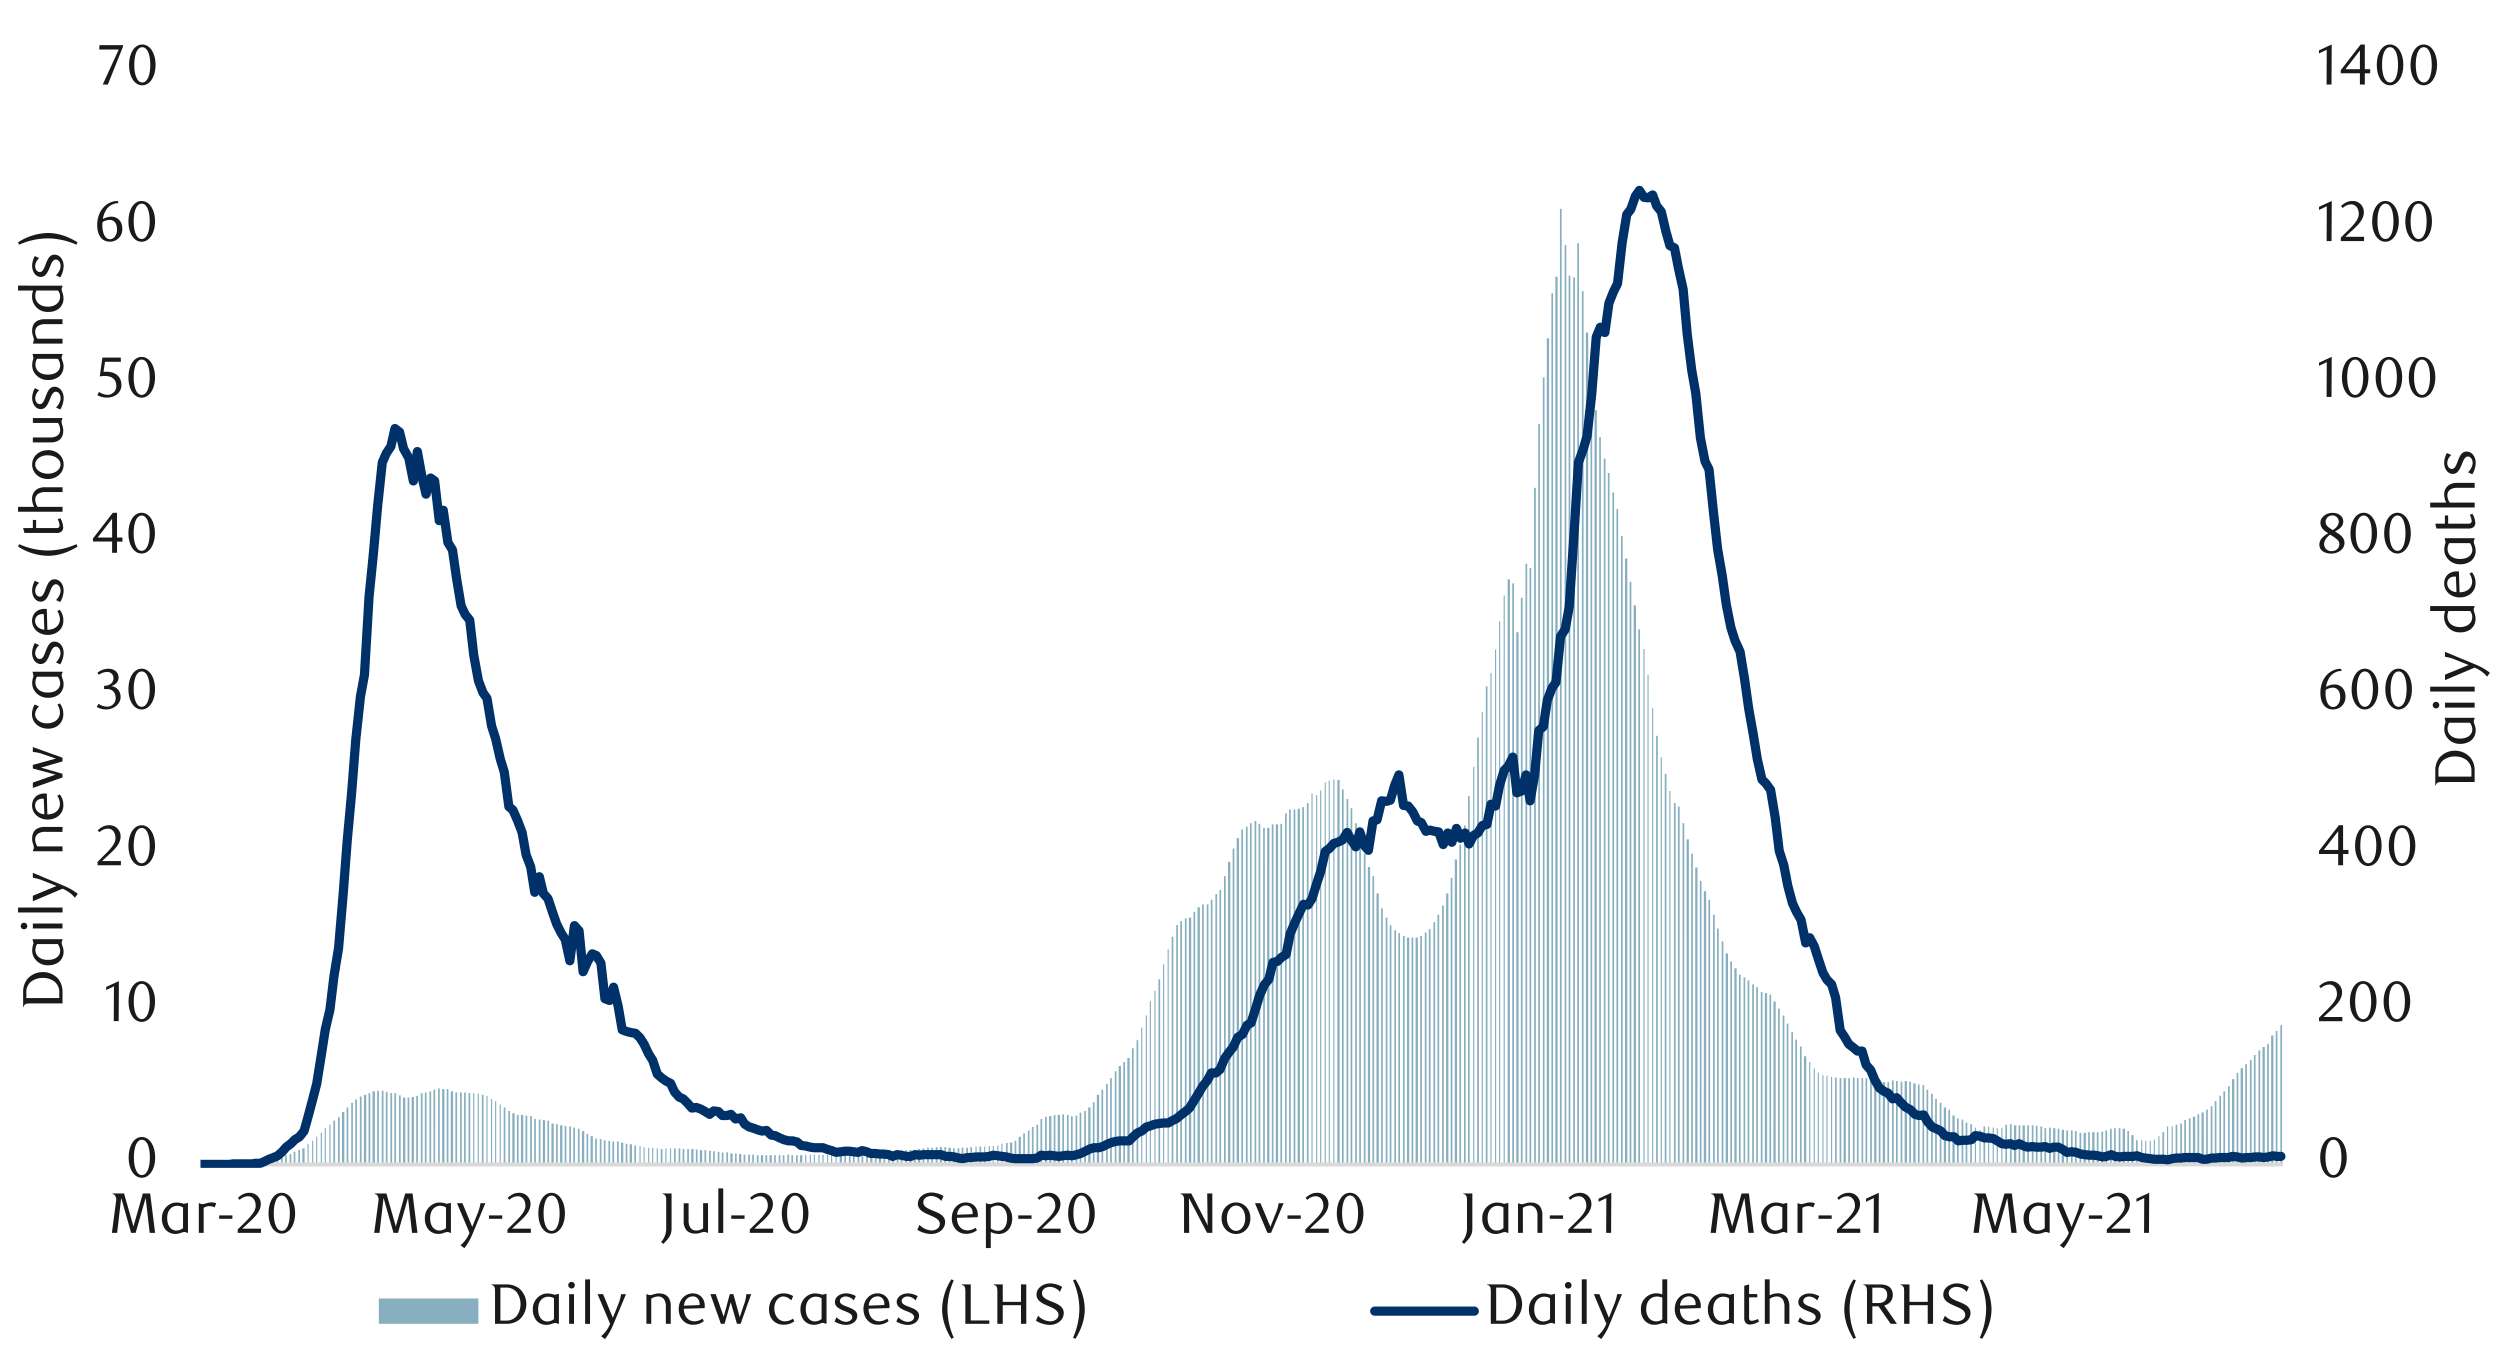 <svg id="_4" data-name="4" xmlns="http://www.w3.org/2000/svg" xmlns:xlink="http://www.w3.org/1999/xlink" viewBox="0 0 1460 790"><defs><clipPath id="clip-path"><rect x="117.08" y="679.69" width="7.73" height="0.67" style="fill:none"/></clipPath><clipPath id="clip-path-2"><rect x="117.08" y="41.96" width="1218.34" height="640.08" style="fill:none"/></clipPath><clipPath id="clip-path-3"><rect x="17.96" y="-560.82" width="1431.36" height="1915.2" style="fill:none"/></clipPath><clipPath id="clip-path-4"><rect x="117.08" y="108.15" width="1218.34" height="573.89" style="fill:none"/></clipPath></defs><g style="clip-path:url(#clip-path)"><path d="M123.46,679.69h1V680h-1Zm-2.69,0h1V680h-1Zm-2.35,0h1V680h-1Zm-2.69,0h1V680h-1Zm-2.69,0h1.35V680H113Zm-2.35,0h1V680h-1Zm-2.69,0h1.35V680H108Z" style="fill:#87afbf"/></g><g style="clip-path:url(#clip-path-2)"><path d="M141.27,679.35h1V680h-1Zm-2.69.34h1V680h-1Zm-2.69,0h1.35V680h-1.35Zm-2.35,0h1V680h-1Zm-2.69,0h1.35V680h-1.35Zm-2.35,0h1V680h-1Zm-2.69,0h1V680h-1Z" style="fill:#87afbf"/><path d="M158.74,676.66h1.34V680h-1.34Zm-2.35.34h1v3h-1Zm-2.69.34H155V680H153.7Zm-2.35.67h1v2h-1Zm-2.69.67h1V680h-1Zm-2.35.34h1v1h-1Zm-2.69.33h1V680h-1Z" style="fill:#87afbf"/><path d="M176.55,670.62h1.34V680h-1.34Zm-2.35,1h1V680h-1Zm-2.69,1h1V680h-1ZM169.16,674h1v6h-1Zm-2.69.67h1V680h-1Zm-2.35.67h1V680h-1Zm-2.69.67h1v4h-1Z" style="fill:#87afbf"/><path d="M210.15,640.38h1V680h-1Zm-2.69,1.68h1v38h-1Zm-2.35,2h1V680h-1Zm-2.69,2.69h1V680h-1Zm-2.69,2.69h1.35V680h-1.35Zm-2.35,3h1V680h-1Zm-2.69,2h1V680h-1Zm-2.35,2.35H193V680h-.67Zm-2.69,2h.67V680h-.67Zm-2.35,2.68H188V680h-.67Zm-2.69,2.36h.67V680h-.67Zm-2.35,2.35h.67V680h-.67Zm-2.69,2h.67V680h-.67Z" style="fill:#87afbf"/><path d="M228,638.36h1V680h-1Zm-2.69-.67h1V680h-1Zm-2.35-.67h1v43h-1Zm-2.69,0h1v43h-1Zm-2.69.33h1.34V680h-1.34Zm-2.35,1h1V680h-1Zm-2.69,1h1.34V680H212.5Z" style="fill:#87afbf"/><path d="M245.76,638.36h1V680h-1ZM243.08,640h1v40h-1Zm-2.69.67h1.34V680h-1.34Zm-2.35.34h1v39h-1Zm-2.69,0h1.34v39h-1.34ZM233,639.7h1V680h-1Zm-2.69-1.34h1V680h-1Z" style="fill:#87afbf"/><path d="M263.24,637.35h1.34V680h-1.34ZM260.88,636h1v44h-1Zm-2.68,0h1.34v44H258.2Zm-2.36-.34h1V680h-1Zm-2.68.67h1V680h-1Zm-2.36,1h1V680h-1Zm-2.68.67h1v42h-1Z" style="fill:#87afbf"/><path d="M281.38,639.37h1V680h-1ZM279,638.7h.67V680H279Zm-2.69-.34H277V680h-.67Zm-2.69,0h1V680h-1ZM271,638h1v42h-1Zm-2.35,0h1v42h-1Zm-2.69,0h1v42h-1Z" style="fill:#87afbf"/><path d="M299.19,650.12h1.34V680h-1.34Zm-2.35-1.34h1V680h-1Zm-2.69-2h1V680h-1Zm-2.35-1.68h.67V680h-.67Zm-2.69-2h.67v37h-.67Zm-2.35-1.34h.67V680h-.67ZM284.07,640h.67v40h-.67Z" style="fill:#87afbf"/><path d="M317,654.15h1.34V680H317Zm-2.36-.33h1V680h-1Zm-2.68-.34h1V680h-1Zm-2.36-1.68h1V680h-1Zm-2.68-.34h1V680h-1Zm-2.69-.33h1.34V680h-1.34Zm-2.35,0h1V680h-1Z" style="fill:#87afbf"/><path d="M334.8,658.52h1V680h-1Zm-2.35-.67h1V680h-1Zm-2.69-.34h1V680h-1Zm-2.68-.33h1.34V680h-1.34Zm-2.36-.68h1V680h-1Zm-2.68-.33h1.34V680H322Zm-2.36-1.68h1V680h-1Z" style="fill:#87afbf"/><path d="M367.73,668.26h1.35V680h-1.35Zm-2.35-.33h1V680h-1Zm-2.69-.67H364V680h-1.35Zm-2.35-.68h1V680h-1Zm-2.69,0h1V680h-1Zm-2.35-.33h1V680h-1Zm-2.69-.34h1V680h-1Zm-2.35-.67h1V680h-1Zm-2.69-.34h1V680h-1Zm-2.69-1.34h1.35V680h-1.35Zm-2.35-1.34h1V680h-1Zm-2.69-1.68h1.35V680h-1.35Zm-2.35-1.35h1V680h-1Z" style="fill:#87afbf"/><path d="M385.88,671h1V680h-1Zm-2.36-.33h.68V680h-.68Zm-2.68-.34h.67V680h-.67Zm-2.36,0h.68V680h-.68Zm-2.68-.34h.67V680h-.67Zm-2.36-.67h.68V680h-.68Zm-3-.33h1V680h-1Z" style="fill:#87afbf"/><path d="M403.68,671H405V680h-1.35Zm-2.35,0h1V680h-1Zm-2.69,0h1V680h-1Zm-2.35-.33h1V680h-1Zm-2.69,0h1V680h-1Zm-2.35,0h.67V680h-.67Zm-2.69,0h.68V680h-.68Z" style="fill:#87afbf"/><path d="M421.49,673h1v7h-1Zm-2.35-.34h1V680h-1Zm-2.69-.33h1V680h-1ZM414.1,672h1V680h-1Zm-2.69-.34h1V680h-1Zm-2.69,0h1.35V680h-1.35Zm-2.35-.33h1V680h-1Z" style="fill:#87afbf"/><path d="M439.3,674.31h1V680h-1Zm-2.35,0h1V680h-1Zm-2.69,0h1V680h-1Zm-2.69-.33h1.35v6h-1.35Zm-2.35-.34h1V680h-1Zm-2.69,0h1.35V680h-1.35Zm-2.35-.67h1v7h-1Z" style="fill:#87afbf"/><path d="M457.11,674.65h1V680h-1Zm-2.35,0h1V680h-1Zm-2.69,0h1V680h-1Zm-2.69,0h1.34V680h-1.34Zm-2.35,0h1V680h-1Zm-2.69,0h1.34V680h-1.34Zm-2.35,0h1V680h-1Z" style="fill:#87afbf"/><path d="M475.25,674.31h.67V680h-.67Zm-2.35,0h.67V680h-.67Zm-2.69,0h.67V680h-.67Zm-3,.34h1.34V680h-1.34Zm-2.35,0h1V680h-1Zm-2.69,0h1V680h-1Zm-2.35-.34h1V680h-1Z" style="fill:#87afbf"/><path d="M493.06,673.64h1V680h-1Zm-2.69.34h1.35v6h-1.35ZM488,674h.67v6H488Zm-2.69,0H486v6h-.67Zm-2.35.33h.67V680H483Zm-2.69,0H481V680h-.67Zm-2.35,0h.67V680h-.67Z" style="fill:#87afbf"/><path d="M526,672h1V680h-1Zm-2.35.34h1V680h-1Zm-2.69,0h1V680h-1Zm-2.35.33h1V680h-1Zm-2.69,0h1V680h-1Zm-2.69,0h1.34V680h-1.34Zm-2.35,0h1V680h-1Zm-2.69,0h1.34V680h-1.34Zm-2.35.34h1v7h-1Zm-2.69,0h1v7h-1Zm-2.35.67h1V680h-1Zm-2.69,0h1V680h-1Zm-2.35,0h1V680h-1Z" style="fill:#87afbf"/><path d="M543.8,670.28h1V680h-1Zm-2.36,0h1V680h-1Zm-2.68.34h1V680h-1Zm-2.69.33h1.34V680h-1.34Zm-2.35.67h1V680h-1Zm-2.69,0h1.34V680H531Zm-2.35,0h1V680h-1Z" style="fill:#87afbf"/><path d="M561.6,670.28h1V680h-1Zm-2.35.34h1V680h-1Zm-2.69,0h1V680h-1Zm-2.68-.34h1.34V680h-1.34Zm-2.36-.34h1V680h-1Zm-2.68,0h1.34V680h-1.34Zm-2.36,0h1V680h-1Z" style="fill:#87afbf"/><path d="M579.75,669.27h.67V680h-.67Zm-2.35,0h.67V680h-.67Zm-2.69.34h.67V680h-.67Zm-2.69,0h1V680h-1Zm-2.35,0h.67V680h-.67Zm-3,.33h1V680h-1Zm-2.35.34h1V680h-1Z" style="fill:#87afbf"/><path d="M597.56,661.88h1V680h-1Zm-2.69,2h1.34V680h-1.34Zm-2.35,2.35h1V680h-1Zm-2.69,1h1.34V680h-1.34Zm-2.35.33h1V680h-1Zm-2.69.34h.67V680h-.67Zm-2.35,1h.67V680h-.67Z" style="fill:#87afbf"/><path d="M615.36,651.13h1V680h-1Zm-2.68.67H614V680h-1.34Zm-2.36.34h1V680h-1Zm-2.68,1.34h1V680h-1Zm-2.36,3.36h1V680h-1Zm-2.68,1.34h1V680h-1Zm-2.36,2h1V680h-1Z" style="fill:#87afbf"/><path d="M633.17,648.78h1V680h-1Zm-2.69,1h1V680h-1Zm-2.35,1.68h1V680h-1Zm-2.69.34h1V680h-1Zm-2.35-.67h1V680h-1Zm-2.69-.34h1V680h-1Zm-2.68.34h1.34V680h-1.34Z" style="fill:#87afbf"/><path d="M651,625.59h1V680h-1Zm-2.69,4h1V680h-1ZM645.94,633h1v47h-1Zm-2.69,3.36h1V680h-1Zm-2.69,3h1.35V680h-1.35Zm-2.35,4.37h1V680h-1Zm-2.69,3h1.35V680h-1.35Z" style="fill:#87afbf"/><path d="M684.24,547h1V680h-1Zm-2.35,7.39h.67V680h-.67Zm-2.69,8.74h.68V680h-.68Zm-2.68,8.73h1V680h-1Zm-2.36,6.72h.68V680h-.68Zm-2.68,6.05h.67V680h-.67Zm-2.36,8.4h.68v87h-.68Zm-2.68,7.06h.67v80h-.67Zm-2.69,7.39h1V680h-1Zm-2.69,4.7h1V680h-1Zm-2.69,5.71h1.35V680h-1.35ZM656,620.22h1V680h-1Zm-2.69,2.35h1.35V680h-1.35Z" style="fill:#87afbf"/><path d="M702.05,528.15h1V680h-1Zm-2.69,1.68h1.35V680h-1.35ZM697,532.52h1V680h-1Zm-2.69,3.36h1.35V680h-1.35Zm-2.35.34h1V680h-1Zm-2.69,1.68h1V680h-1Zm-2.35,2.35h1V680h-1Z" style="fill:#87afbf"/><path d="M719.86,495.56h1V680h-1Zm-2.69,7.73h1.35V680h-1.35Zm-2.35,8.4h1V680h-1Zm-2.69,8.06h1V680h-1Zm-2.35,2.35h1V680h-1Zm-2.69,3.36h1V680h-1Zm-2.35,2.69h1V680h-1Z" style="fill:#87afbf"/><path d="M737.67,483.46h1V680h-1ZM735,481.11h1V680h-1Zm-2.35-1.68h1V680h-1Zm-2.69,1.35h1V680h-1Zm-2.35,2h1V680h-1Zm-2.69,1.68h1V680h-1Zm-2.69,5h1.35V680h-1.35Z" style="fill:#87afbf"/><path d="M755.48,472.71h1V680h-1Zm-2.69,0h1V680h-1Zm-2.35,2.35h1V680h-1Zm-2.69,6.05h1V680h-1Zm-2.69.34h1.34V680h-1.34Zm-2.35,0h1V680h-1Zm-2.69,2h1.34V680H740Z" style="fill:#87afbf"/><path d="M773.62,456.92h.67V680h-.67Zm-2.69,4.7h.67V680h-.67Zm-2.35,2.69h.67V680h-.67Zm-2.69-1h.67V680h-.67ZM763.2,469h1V680h-1Zm-2.68,2.35h1V680h-1Zm-2.69,1h1.34V680h-1.34Z" style="fill:#87afbf"/><path d="M791.43,480.78h1V680h-1ZM788.74,472h1V680h-1Zm-2.35-5.38h1V680h-1ZM783.7,461h1V680h-1ZM781,455.58h1.35V680H781Zm-2.35-.34h.67V680h-.67Zm-2.69.67h.67V680H776Z" style="fill:#87afbf"/><path d="M809.24,535.88h1V680h-1Zm-2.69-5.38h1V680h-1Zm-2.69-8.73h1.34V680h-1.34Zm-2.35-10.08h1V680h-1Zm-2.69-5.38h1.34V680h-1.34Zm-2.35-7.73h1V680h-1Zm-2.69-9.07h1V680h-1Z" style="fill:#87afbf"/><path d="M842.16,528.82h1V680h-1Zm-2.68,5.38h1V680h-1Zm-2.36,4.37h1V680h-1Zm-2.68,4h1V680h-1Zm-2.36,2h1V680h-1Zm-2.68,2h1V680h-1Zm-2.69,1h1.34V680h-1.34Zm-2.35,0h1V680h-1Zm-2.69,0H823V680h-1.34Zm-2.35-1h1V680h-1ZM816.63,545h1V680h-1Zm-2.35-1.68h1V680h-1Zm-2.69-3h1V680h-1Z" style="fill:#87afbf"/><path d="M860.31,447.85H861V680h-.67Zm-3,17.13h1V680h-1Zm-2.35,17.14h1V680h-1Zm-2.69,11.09h1V680h-1Zm-2.68,8.73h1.34V680h-1.34ZM847.2,512.7h1V680h-1Zm-2.68,9.07h1.34V680h-1.34Z" style="fill:#87afbf"/><path d="M878.12,347.72h.67V680h-.67Zm-2.69,15.12h.67V680h-.67Zm-2.35,16.46h.67V680h-.67Zm-2.69,13.78h.67V680h-.67Zm-2.69,7.73h1V680h-1Zm-2.35,15.12H866V680h-.67Zm-2.69,14.78h1V680h-1Z" style="fill:#87afbf"/><path d="M895.92,284.89h1V680h-1Zm-2.68,46.7h1V680h-1Zm-2.36-2.35h1V680h-1Zm-2.68,19.82h1V680h-1Zm-2.69,20.16h1.34V680h-1.34Zm-2.35-28.56h1V680h-1Zm-2.69-2.35h1.34V680h-1.34Z" style="fill:#87afbf"/><path d="M913.73,143.1h1V680h-1ZM911,121.93h1V680h-1Zm-2.68,39.65h1.34V680h-1.34ZM906,171.32h1V680h-1Zm-2.68,26.21h1.34V680h-1.34ZM901,220.38h1V680h-1Zm-2.68,27.21h1V680h-1Z" style="fill:#87afbf"/><path d="M931.2,239.53h1.35V680H931.2Zm-2.35-20.16h1V680h-1Zm-2.69-25.2h1.35V680h-1.35ZM923.81,170h1V680h-1Zm-2.69-27.89h1V680h-1Zm-2.35,19.82h1V680h-1Zm-2.69-1h1V680h-1Z" style="fill:#87afbf"/><path d="M949,326.22h1.35V680H949Zm-2.35-13.11h1V680h-1ZM944,297.32h1V680h-1Zm-2.35-9.74h1V680h-1Zm-2.69-11.43h1V680h-1Zm-2.35-8.4h1V680h-1Zm-2.69-12.43h1V680h-1Z" style="fill:#87afbf"/><path d="M967.16,429.7h1V680h-1Zm-2.36-16.12h.68V680h-.68Zm-2.68-19.49h.67V680h-.67ZM959.76,379h.68V680h-.68Zm-3-11.43h1V680h-1Zm-2.69-14.11h1.35V680h-1.35Zm-2.35-13.77h1V680h-1Z" style="fill:#87afbf"/><path d="M1000.42,534.2h1V680h-1Zm-2.69-8.74h1V680h-1Zm-2.69-5h1.35V680H995Zm-2.35-6h1V680h-1ZM990,506.65h1.35V680H990Zm-2.35-8.07h1V680h-1Zm-2.69-8.4h1.35V680H985Zm-2.35-9.4h1V680h-1ZM979.92,471h1V680h-1Zm-2.35-2h1V680h-1ZM974.88,462h.68V680h-.68Zm-2.68-10.08h1V680h-1Zm-2.36-9.74h.68V680h-.68Z" style="fill:#87afbf"/><path d="M1018.23,570.82h1V680h-1Zm-2.69-1.68h1V680h-1Zm-2.69-3.69h1.35V680h-1.35Zm-2.35-4h1V680h-1Zm-2.69-4.71h1.35V680h-1.35Zm-2.35-7.05h1V680h-1Zm-2.69-7.4h1V680h-1Z" style="fill:#87afbf"/><path d="M1035.7,584.94H1037V680h-1.34Zm-2.35-4h1V680h-1Zm-2.69-1H1032V680h-1.34Zm-2.35-.68h1V680h-1Zm-2.69-2.68h1V680h-1Zm-2.35-1.68h1V680h-1Zm-2.69-2.36h1V680h-1Z" style="fill:#87afbf"/><path d="M1053.51,616.86h1.34V680h-1.34Zm-2.35-5.72h1V680h-1Zm-2.69-4h1V680h-1Zm-2.35-4.37h1V680h-1Zm-2.69-5h1V680h-1Zm-2.35-4.7h1v87h-1Zm-2.69-4h1v91h-1Z" style="fill:#87afbf"/><path d="M1071.65,629.29h1V680h-1Zm-2.35-.34h.67V680h-.67Zm-2.69-.67h.67V680h-.67Zm-2.35-.34h.67V680h-.67Zm-2.69-1.68h.67V680h-.67Zm-2.35-2.35h.67V680h-.67Zm-2.69-3.69h.67V680h-.67Z" style="fill:#87afbf"/><path d="M1089.46,629.62h1V680h-1Zm-2.35,0h1V680h-1Zm-2.69,0h1V680h-1Zm-2.35-.33h1V680h-1Zm-2.69.33h1V680h-1Zm-2.69,0H1078V680h-1.35Zm-2.35,0h1V680h-1Z" style="fill:#87afbf"/><path d="M1107.27,631.3h1V680h-1Zm-2.35-.33h1v49h-1Zm-2.69,1h1v48h-1Zm-2.69,0h1.34v48h-1.34Zm-2.35-1h1v49h-1Zm-2.69-.34h1.34V680h-1.34Zm-2.35-.33h1V680h-1Z" style="fill:#87afbf"/><path d="M1125.08,636.34h1V680h-1Zm-2.36-2.68h1V680h-1Zm-2.68-.34h1V680h-1Zm-2.69-.67h1.34V680h-1.34Zm-2.35-1h1V680h-1Zm-2.69-.34h1.34V680h-1.34Zm-2.35.34h1V680h-1Z" style="fill:#87afbf"/><path d="M1158.34,657.85h1V680h-1Zm-2.35,2h.67V680H1156Zm-2.69-1.34h.67V680h-.67Zm-2.69-2h1V680h-1Zm-2.69-1h1V680h-1Zm-2.35-1.68h1V680h-1Zm-2.69-.68h1V680h-1Zm-2.68-1.68h1.34V680h-1.34Zm-2.36-3.36h1V680h-1Zm-2.68-1.34h1.34V680h-1.34Zm-2.36-2.69h1V680h-1Zm-2.68-2.35h1V680h-1Zm-2.36-3h1V680h-1Z" style="fill:#87afbf"/><path d="M1178.84,657.18h1V680h-1Zm-2.69,0h1.34V680h-1.34Zm-2.35-.68h1V680h-1Zm-2.69.34h1V680h-1Zm-2.35,1.68h.67V680h-.67Zm-2.69.34h.67V680h-.67Zm-2.35-.34h.67V680h-.67Zm-2.69-.67h.67V680H1161Z" style="fill:#87afbf"/><path d="M1199,658.86h1.34V680H1199Zm-2.36-.34h1V680h-1Zm-2.68.34h1V680h-1Zm-2.36-1h1V680h-1Zm-2.68-.34h1V680h-1Zm-2.36-.33h1V680h-1Zm-2.68,0h1V680h-1Zm-2.69,0h1.34V680h-1.34Z" style="fill:#87afbf"/><path d="M1219.49,661.21h1V680h-1Zm-2.69.33h1.35V680h-1.35Zm-2.35,0h1V680h-1Zm-2.69-1h1V680h-1Zm-2.35-.34h1V680h-1Zm-2.69,0h1V680h-1Zm-2.68-.34h1.34V680H1204Zm-2.36-.67h1V680h-1Z" style="fill:#87afbf"/><path d="M1239.65,659.19H1241V680h-1.35Zm-2.35-.33h1V680h-1Zm-2.69,0h1V680h-1Zm-2.35.33h1V680h-1Zm-2.69,1h1V680h-1Zm-2.35.67h1V680h-1Zm-2.69.34h1V680h-1Zm-2.69,0h1.35V680h-1.35Z" style="fill:#87afbf"/><path d="M1260.48,663.56h.68V680h-.68Zm-2.68,2h.67V680h-.67Zm-2.36.67h.68V680h-.68Zm-2.68,0h.67V680h-.67Zm-2.36-.34h.68V680h-.68Zm-3,0h1V680h-1Zm-2.69-3H1246V680h-1.35Zm-2.35-2.35h1V680h-1Z" style="fill:#87afbf"/><path d="M1280.64,652.14H1282V680h-1.35Zm-2.35,1h1V680h-1Zm-2.69,1h1V680h-1Zm-2.35,2h1V680h-1Zm-2.69.67h1V680h-1Zm-2.35,1h.67V680h-.67Zm-2.69,0h.68V680h-.68Zm-2.68,3.36h1V680h-1Z" style="fill:#87afbf"/><path d="M1301.14,634.33h1V680h-1Zm-2.69,3h1V680h-1ZM1296.1,640h1v40h-1Zm-2.69,3h1v37h-1Zm-2.35,3h1V680h-1Zm-2.69,2h1V680h-1Zm-2.69,1.68H1287V680h-1.35Zm-2.35,1h1V680h-1Z" style="fill:#87afbf"/><path d="M1331.72,598.71h1V680h-1Zm-2.69,3.36h1V680h-1Zm-2.69,2.69h1.34V680h-1.34Zm-2.35,5h1V680h-1Zm-2.69,1.68h1.34V680h-1.34Zm-2.35,2h1V680h-1Zm-2.69,2.68h1V680h-1Zm-2.35,3h1V680h-1Zm-2.69,2.35h1V680h-1Zm-2.69,2.35h1.35V680h-1.35Zm-2.35,2.69h1V680h-1Zm-2.69,3.7h1.35V680h-1.35Z" style="fill:#87afbf"/></g><g style="clip-path:url(#clip-path-3)"><line x1="117.41" y1="680.02" x2="1333.4" y2="680.02" style="fill:none;stroke:#d9d9d9;stroke-linejoin:round;stroke-width:2.352px"/></g><g style="clip-path:url(#clip-path-4)"><polyline points="1.49 680.02 3.85 680.02 6.53 680.02 8.88 680.02 11.57 680.02 14.26 680.02 16.61 680.02 19.3 680.02 21.65 680.02 24.34 680.02 26.69 680.02 29.38 680.02 32.07 680.02 34.42 680.02 37.11 680.02 39.46 680.02 42.48 680.02 44.84 680.02 47.52 680.02 49.88 680.02 52.56 680.02 55.25 680.02 57.6 680.02 60.29 680.02 62.65 680.02 65.33 680.02 67.69 680.02 70.37 680.02 73.06 680.02 75.41 680.02 78.1 680.02 80.45 680.02 83.14 680.02 85.49 680.02 88.18 680.02 90.53 680.02 93.22 680.02 95.91 680.02 98.26 680.02 100.95 680.02 103.3 680.02 105.99 680.02 108.34 680.02 111.03 680.02 113.38 680.02 116.07 680.02 118.76 680.02 121.11 680.02 123.8 680.02 126.15 680.02 128.84 680.02 131.19 680.02 133.88 680.02 136.23 679.69 139.25 679.69 141.94 679.69 144.29 679.69 146.98 679.69 149.33 679.35 152.02 679.35 154.37 678.34 157.06 677 159.75 675.99 162.1 674.98 164.79 672.63 167.14 669.94 169.83 667.93 172.18 665.58 174.87 663.9 177.56 660.54 179.91 652.14 182.6 642.05 184.95 632.98 187.64 616.18 189.99 601.06 192.68 589.64 195.03 570.15 197.72 553.69 200.41 522.1 202.76 491.19 205.44 461.96 207.8 431.72 210.49 406.86 212.84 394.09 215.53 348.39 217.88 325.21 220.56 295.3 223.25 270.1 225.6 264.73 228.29 260.7 230.65 250.28 233.33 252.3 235.69 262.04 238.71 267.42 241.4 280.86 243.75 263.72 246.44 278.5 248.79 288.58 251.48 279.18 253.83 280.86 256.52 304.04 258.87 297.99 261.56 316.81 264.25 321.18 266.6 337.64 269.29 353.77 271.64 358.81 274.32 362.17 276.68 382.66 279.37 397.45 282.05 404.5 284.4 407.86 287.09 423.99 289.44 431.38 292.13 443.14 294.49 450.87 297.17 471.03 299.52 473.05 302.21 479.1 304.9 486.15 307.25 499.25 309.94 506.31 312.29 521.1 314.98 512.02 317.33 521.77 320.02 524.79 322.37 531.85 325.06 539.58 327.75 544.95 330.1 548.65 332.79 561.08 335.48 540.58 338.17 543.61 340.52 567.46 343.2 561.42 345.89 557.05 348.25 558.05 350.93 562.42 353.29 583.25 355.97 584.26 358.32 576.54 361.01 587.62 363.37 601.4 366.05 602.41 368.74 603.08 371.09 603.42 373.78 606.1 376.13 609.8 378.82 615.51 381.17 619.21 383.86 627.27 386.55 629.62 388.9 631.3 391.59 632.65 393.94 637.69 396.63 640.71 398.98 641.72 401.67 644.41 404.02 647.1 406.71 646.76 409.4 647.77 411.75 649.11 414.44 650.79 416.79 648.78 419.48 649.11 421.83 651.46 424.52 651.46 426.87 650.79 429.56 653.48 432.58 652.81 434.93 656.5 437.62 658.18 439.97 658.86 442.66 659.86 445.01 660.54 447.7 660.2 450.39 662.89 452.74 663.22 455.43 664.57 457.78 665.58 460.47 666.25 462.82 666.25 465.51 666.92 467.86 668.94 470.55 669.27 473.24 669.94 475.59 670.28 478.28 670.28 480.63 670.28 483.32 671.29 485.67 671.96 488.36 672.97 491.05 672.63 493.4 672.3 496.08 672.3 498.44 672.63 501.13 672.97 503.48 671.96 506.17 672.63 508.52 673.64 511.2 673.64 513.89 673.98 516.25 673.98 518.93 674.31 521.28 675.32 523.97 674.31 526.33 674.65 529.35 675.32 532.04 675.32 534.39 674.31 537.08 674.65 539.43 674.31 542.12 674.31 544.47 674.31 547.16 674.31 549.51 674.31 552.2 675.32 554.88 675.32 557.24 675.65 559.92 676.33 562.28 676.66 564.97 675.99 567.32 675.99 570 675.65 572.36 675.65 575.04 675.65 577.73 675.32 580.09 674.65 582.77 674.98 585.13 675.32 587.81 675.65 590.16 676.33 592.85 676.66 595.54 676.66 597.89 676.66 600.58 676.66 602.93 676.66 605.62 676.33 607.97 674.65 610.66 674.98 613.01 674.65 615.7 674.98 618.39 675.32 620.74 674.98 623.43 674.65 626.12 674.98 628.8 674.31 631.16 673.64 633.85 672.3 636.53 670.95 638.88 670.28 641.57 670.28 643.92 669.61 646.61 668.26 648.97 667.25 651.65 666.58 654 666.25 656.69 666.25 659.38 666.25 661.73 663.9 664.42 661.54 666.77 660.54 669.46 658.18 671.81 657.51 674.5 656.5 676.85 656.17 679.54 655.83 682.23 655.83 684.58 654.49 687.27 653.14 689.62 651.13 692.31 649.11 694.66 647.1 697.35 642.73 700.04 638.36 702.39 634.33 705.08 630.97 707.43 626.6 710.12 626.6 712.47 624.58 715.16 618.2 717.51 614.84 720.2 611.48 722.88 605.77 725.57 604.09 728.26 598.71 730.61 597.37 733.3 588.97 735.65 581.24 738.34 575.19 741.03 571.83 743.38 562.09 746.07 561.42 748.42 559.06 751.11 557.38 753.46 545.29 756.15 538.9 758.5 533.86 761.19 528.15 763.88 528.49 766.23 524.79 768.92 516.05 771.27 509 773.96 497.24 776.31 495.56 779 492.54 781.35 491.86 784.04 490.52 786.73 486.15 789.08 490.52 791.76 494.55 794.12 485.82 796.8 493.88 799.16 496.57 801.85 479.43 804.2 478.76 806.88 467.67 809.57 468.01 811.92 467.34 814.61 458.26 816.97 452.55 819.65 470.36 822.34 470.7 825.03 474.06 827.72 479.43 830.07 480.44 832.76 485.48 835.11 484.81 837.8 485.48 840.15 485.82 842.84 493.21 845.52 486.49 847.88 491.86 850.57 483.8 852.92 489.51 855.61 486.49 857.96 492.87 860.64 487.83 863 486.49 865.68 482.12 868.37 481.45 870.73 469.69 873.41 470.7 875.76 458.6 878.45 449.86 880.8 447.51 883.49 442.14 885.85 462.97 888.53 461.96 891.22 452.55 893.57 467.67 896.26 452.22 898.61 426.68 901.3 424.33 903.65 408.87 906.34 401.82 908.69 398.45 911.38 371.58 914.07 367.54 916.42 354.44 919.45 308.41 921.8 270.1 924.49 262.71 926.84 254.65 929.52 230.79 932.21 196.85 934.57 191.14 937.25 194.17 939.61 177.03 942.29 170.31 944.64 165.61 947.33 141.75 950.02 125.29 952.37 122.26 955.06 114.54 957.41 111.18 960.1 115.21 962.45 115.54 965.14 113.86 967.49 120.25 970.18 123.61 972.87 135.03 975.22 143.43 977.91 144.78 980.26 156.87 982.95 168.97 985.3 194.84 987.99 216.34 990.34 229.78 993.03 255.66 995.72 269.43 998.07 274.14 1000.76 300.01 1003.11 320.84 1005.8 336.3 1008.15 353.1 1010.84 366.54 1013.19 373.93 1016.21 380.65 1018.9 397.11 1021.25 413.91 1023.94 429.03 1026.29 443.48 1028.98 455.24 1031.33 457.59 1034.02 461.29 1036.71 477.42 1039.06 496.9 1041.75 505.3 1044.1 517.4 1046.79 527.48 1049.14 532.52 1051.83 537.22 1054.52 550.66 1056.87 547.64 1059.56 552.68 1061.91 560.07 1064.6 568.14 1066.95 572.17 1069.64 574.86 1071.99 582.58 1074.68 601.74 1077.37 605.77 1079.72 609.8 1082.4 611.82 1084.76 613.83 1087.44 613.83 1089.8 621.9 1092.48 624.92 1094.84 630.63 1097.53 635.34 1100.21 637.35 1102.57 638.36 1105.25 641.72 1107.61 641.05 1110.29 644.07 1112.64 646.42 1115.67 648.1 1118.36 650.79 1120.71 651.46 1123.4 651.13 1125.75 655.16 1128.44 658.18 1130.79 659.19 1133.48 660.54 1135.83 663.22 1138.52 663.9 1141.2 663.9 1143.56 666.25 1146.24 665.91 1148.6 665.91 1151.29 665.58 1153.64 663.22 1156.33 663.56 1159.01 664.57 1161.37 664.57 1164.05 664.9 1166.4 666.25 1169.09 667.93 1171.44 668.26 1174.13 667.93 1176.48 668.94 1179.17 667.93 1181.86 669.27 1184.21 669.94 1186.9 669.61 1189.25 669.94 1191.94 669.94 1194.29 669.61 1196.98 670.62 1199.33 669.94 1202.02 669.94 1204.71 671.29 1207.06 672.97 1209.75 672.63 1212.44 672.97 1215.13 673.98 1217.48 674.31 1220.16 674.65 1222.85 674.65 1225.2 674.98 1227.89 675.65 1230.24 675.32 1232.93 674.31 1235.29 675.32 1237.97 675.65 1240.33 675.32 1243.01 675.32 1245.7 675.32 1248.05 674.98 1250.74 675.99 1253.09 676.33 1255.78 676.66 1258.13 677 1260.82 677 1263.51 677 1265.86 677.34 1268.55 676.66 1270.9 676.33 1273.59 676.33 1275.94 675.99 1278.63 675.99 1280.98 675.99 1283.67 675.99 1286.36 677 1288.71 677 1291.4 676.33 1293.75 676.33 1296.44 675.99 1298.79 675.99 1301.48 675.99 1303.83 675.32 1306.52 675.65 1309.54 676.33 1311.89 675.99 1314.58 675.99 1316.93 675.65 1319.62 675.65 1321.97 675.99 1324.66 675.65 1327.35 674.98 1329.7 675.32 1332.05 675.32" style="fill:none;stroke:#003168;stroke-linecap:round;stroke-linejoin:round;stroke-width:5.376px"/></g><path d="M1367.41,676c0,5.78-1.61,10.25-4.68,10.25s-4.67-4.47-4.67-10.31,1.57-10.32,4.67-10.32S1367.41,670.09,1367.41,676Zm3.1,0c0-6.94-3.3-12-7.81-12s-7.71,5-7.71,12,3.3,11.82,7.71,11.82S1370.51,682.9,1370.51,676Z" style="fill:#1a1a1a"/><path d="M1404.46,584.93c0,5.78-1.6,10.25-4.68,10.25s-4.67-4.47-4.67-10.31,1.57-10.32,4.67-10.32S1404.46,579,1404.46,584.93Zm3.1,0c0-6.94-3.3-11.95-7.81-11.95s-7.71,5-7.71,12,3.31,11.82,7.71,11.82S1407.56,591.84,1407.56,584.9Zm-22.8,0c0,5.78-1.6,10.25-4.67,10.25s-4.67-4.47-4.67-10.31,1.57-10.32,4.67-10.32S1384.76,579,1384.76,584.93Zm3.11,0c0-6.94-3.31-11.95-7.81-11.95s-7.71,5-7.71,12,3.3,11.82,7.71,11.82S1387.87,591.84,1387.87,584.9Zm-19.93,11.45v-2.47h-11l5.28-4.91c2-1.9,5.54-5.27,5.54-9.38a6.45,6.45,0,0,0-6.61-6.64c-2.61,0-4.58,1-6.75,2.94l1,1.2a7.16,7.16,0,0,1,4.94-2.14c2.74,0,4.44,2.37,4.44,5.58,0,2.93-2.4,5.8-6.07,9.44l-4.41,4.38v2Z" style="fill:#1a1a1a"/><path d="M1407.46,493.9c0,5.78-1.6,10.25-4.67,10.25s-4.67-4.47-4.67-10.31,1.56-10.32,4.67-10.32S1407.46,488,1407.46,493.9Zm3.11,0c0-6.94-3.31-11.95-7.81-11.95s-7.72,5-7.72,12,3.31,11.82,7.72,11.82S1410.57,500.81,1410.57,493.87Zm-22.8,0c0,5.78-1.6,10.25-4.68,10.25s-4.67-4.47-4.67-10.31,1.57-10.32,4.67-10.32S1387.77,488,1387.77,493.9Zm3.1,0c0-6.94-3.3-11.95-7.81-11.95s-7.71,5-7.71,12,3.31,11.82,7.71,11.82S1390.87,500.81,1390.87,493.87Zm-25.37,2.47h-8.44l8.44-10.95Zm6,2.4v-2.4h-3.14V481.92h-2.43l-11.62,15v1.8h11.18v6.58h2.87v-6.58Z" style="fill:#1a1a1a"/><path d="M1405.46,402.51c0,5.77-1.6,10.25-4.67,10.25s-4.68-4.48-4.68-10.32,1.57-10.31,4.68-10.31S1405.46,396.6,1405.46,402.51Zm3.1,0c0-7-3.3-12-7.81-12s-7.71,5-7.71,12,3.31,11.82,7.71,11.82S1408.56,409.42,1408.56,402.48Zm-22.79,0c0,5.77-1.61,10.25-4.68,10.25s-4.67-4.48-4.67-10.32,1.57-10.31,4.67-10.31S1385.77,396.6,1385.77,402.51Zm3.1,0c0-7-3.31-12-7.81-12s-7.71,5-7.71,12,3.3,11.82,7.71,11.82S1388.87,409.42,1388.87,402.48Zm-30.61.33a8.2,8.2,0,0,1,4.14-1.24c2.5,0,4.27,1.91,4.27,5.71,0,3.41-2,5.58-4.14,5.58-1.5,0-2.8-1-3.64-3.14a14.39,14.39,0,0,1-.76-4.94A12.7,12.7,0,0,1,1358.26,402.81Zm8.85-12.28c-6.75,0-12,5.9-12,14,0,6.77,3.3,9.78,7.41,9.78a7.22,7.22,0,0,0,7.24-7.62c0-4.43-2.9-7-6.41-7a9.92,9.92,0,0,0-4.94,1.4,13.06,13.06,0,0,1,1.41-4.41,8.41,8.41,0,0,1,7.71-4.87Z" style="fill:#1a1a1a"/><path d="M1404.79,311.45c0,5.77-1.6,10.25-4.67,10.25s-4.67-4.48-4.67-10.32,1.56-10.31,4.67-10.31S1404.79,305.54,1404.79,311.45Zm3.11,0c0-6.94-3.31-12-7.81-12s-7.72,5-7.72,12,3.31,11.81,7.72,11.81S1407.9,318.36,1407.9,311.41Zm-22.8,0c0,5.77-1.6,10.25-4.68,10.25s-4.67-4.48-4.67-10.32,1.57-10.31,4.67-10.31S1385.1,305.54,1385.1,311.45Zm3.1,0c0-6.94-3.3-12-7.81-12s-7.71,5-7.71,12,3.3,11.81,7.71,11.81S1388.2,318.36,1388.2,311.41Zm-27.44.81a25.11,25.11,0,0,1,4,2.7,3.66,3.66,0,0,1,1.43,2.74c0,2.17-1.56,4.14-4.5,4.14a4.07,4.07,0,0,1-4.41-4.14C1357.29,315.59,1359,313.55,1360.76,312.22Zm1.64-2.71-.54-.3c-1.76-1.07-3.7-2.27-3.7-4.37a3.63,3.63,0,0,1,1.17-2.81,3.83,3.83,0,0,1,2.77-1.06,3.65,3.65,0,0,1,2.94,1.36,3.94,3.94,0,0,1,.8,2.34C1365.84,306.67,1364.17,308.54,1362.4,309.51Zm-2.8,1.84c-1.84,1.3-5.08,3.07-5.08,6.71,0,3.47,3.21,5.2,6.91,5.2,4.37,0,7.75-2.83,7.75-6.14s-2.54-4.87-4.84-6.34l-.67-.4c2.6-1.5,4.8-3,4.8-5.84,0-3.11-2.8-5.08-6.34-5.08s-7,2.54-7,5.71C1355.16,308.64,1357.69,310.15,1359.6,311.35Z" style="fill:#1a1a1a"/><path d="M1419.15,220.39c0,5.77-1.61,10.24-4.68,10.24s-4.67-4.47-4.67-10.31,1.57-10.31,4.67-10.31S1419.15,214.48,1419.15,220.39Zm3.1,0c0-6.94-3.3-11.95-7.81-11.95s-7.71,5-7.71,12,3.3,11.81,7.71,11.81S1422.25,227.3,1422.25,220.35Zm-22.47,0c0,5.77-1.6,10.24-4.67,10.24s-4.67-4.47-4.67-10.31S1392,210,1395.11,210,1399.78,214.48,1399.78,220.39Zm3.11,0c0-6.94-3.31-11.95-7.81-11.95s-7.71,5-7.71,12,3.3,11.81,7.71,11.81S1402.89,227.3,1402.89,220.35Zm-22.8,0c0,5.77-1.6,10.24-4.67,10.24s-4.68-4.47-4.68-10.31,1.57-10.31,4.68-10.31S1380.09,214.48,1380.09,220.39Zm3.1,0c0-6.94-3.3-11.95-7.81-11.95s-7.71,5-7.71,12,3.31,11.81,7.71,11.81S1383.19,227.3,1383.19,220.35ZM1361.6,231.8l.13-23.4-7.44,3.44v1.8l4.54-2.17-.1,20.33Z" style="fill:#1a1a1a"/><path d="M1417.14,129.32c0,5.78-1.6,10.25-4.67,10.25s-4.67-4.47-4.67-10.31,1.56-10.32,4.67-10.32S1417.14,123.42,1417.14,129.32Zm3.11,0c0-6.94-3.31-11.95-7.81-11.95s-7.71,5-7.71,12,3.3,11.82,7.71,11.82S1420.25,136.23,1420.25,129.29Zm-22.47,0c0,5.78-1.6,10.25-4.67,10.25s-4.67-4.47-4.67-10.31,1.56-10.32,4.67-10.32S1397.78,123.42,1397.78,129.32Zm3.11,0c0-6.94-3.31-11.95-7.81-11.95s-7.72,5-7.72,12,3.31,11.82,7.72,11.82S1400.89,136.23,1400.89,129.29Zm-20.27,11.45v-2.47h-10.94l5.27-4.91c2-1.9,5.54-5.27,5.54-9.38a6.45,6.45,0,0,0-6.61-6.64c-2.6,0-4.57,1-6.74,2.94l1,1.2a7.13,7.13,0,0,1,4.94-2.14c2.73,0,4.44,2.37,4.44,5.58,0,2.94-2.41,5.81-6.08,9.45l-4.4,4.37v2Zm-19,0,.13-23.4-7.44,3.44v1.8l4.54-2.17-.1,20.33Z" style="fill:#1a1a1a"/><path d="M1420.15,37.93c0,5.77-1.61,10.25-4.68,10.25s-4.67-4.48-4.67-10.32,1.57-10.31,4.67-10.31S1420.15,32,1420.15,37.93Zm3.1,0c0-6.95-3.3-11.95-7.81-11.95s-7.71,5-7.71,12,3.3,11.82,7.71,11.82S1423.25,44.84,1423.25,37.9Zm-22.8,0c0,5.77-1.6,10.25-4.67,10.25s-4.67-4.48-4.67-10.32,1.56-10.31,4.67-10.31S1400.45,32,1400.45,37.93Zm3.11,0c0-6.95-3.31-11.95-7.81-11.95s-7.72,5-7.72,12,3.31,11.82,7.72,11.82S1403.56,44.84,1403.56,37.9Zm-25.37,2.47h-8.45l8.45-10.95Zm6,2.4v-2.4h-3.14V26h-2.44L1367,41v1.8h11.18v6.58h2.87V42.77Zm-22.6,6.58.13-23.4-7.44,3.43v1.81l4.54-2.17-.1,20.33Z" style="fill:#1a1a1a"/><path d="M1255,720l.14-23.4-7.45,3.44v1.8l4.54-2.17-.1,20.33Zm-11,0v-2.47h-11l5.27-4.9c2-1.91,5.55-5.28,5.55-9.38a6.45,6.45,0,0,0-6.61-6.65c-2.61,0-4.58,1-6.75,2.94l1,1.2a7.15,7.15,0,0,1,4.94-2.13c2.74,0,4.44,2.37,4.44,5.57,0,2.94-2.4,5.81-6.07,9.45l-4.41,4.37v2Zm-16.36-8.21v-2h-7.74v2Zm-10.18-9.11h-2.87a25,25,0,0,1-1.8,6.27l-3,7.55-5.71-13.82h-3.21l7.32,17.32a18.25,18.25,0,0,1-5.28,7.25l2.3,1.66a36,36,0,0,0,5-8.91Zm-23.33,2.43v12.12a6.58,6.58,0,0,1-3.84,1.4,4.7,4.7,0,0,1-3-1c-1.6-1.27-2.4-3.41-2.4-6.24,0-4.91,2.84-7.21,5.87-7.21A6.74,6.74,0,0,1,1194.09,705.13Zm2.87-2.63-2.47.56a12.76,12.76,0,0,0-4.11-.76,8.09,8.09,0,0,0-5,1.67,9.11,9.11,0,0,0-3.64,7.64,10.2,10.2,0,0,0,1.93,6.28,7.55,7.55,0,0,0,6.08,2.73c2.44,0,3.74-1.1,5.11-1.1a3.15,3.15,0,0,1,1.63.5h.47ZM1177.77,720l-2.87-23h-4.28l-5.2,18.23a8,8,0,0,0-.31,1.3,7.74,7.74,0,0,0-.26-1.33l-5.21-18.2h-6.81v.3a2.31,2.31,0,0,1,1.54.84,4.64,4.64,0,0,1,.6,3.47L1152.53,720h3.07l2.37-20.43,5.81,20.43h2.64l5.84-20.43,2.37,20.43Zm-80.68,0,.13-23.4-7.44,3.44v1.8l4.54-2.17-.11,20.33Zm-10.69,0v-2.47h-10.94l5.27-4.9c2-1.91,5.54-5.28,5.54-9.38a6.45,6.45,0,0,0-6.61-6.65c-2.6,0-4.57,1-6.74,2.94l1,1.2a7.12,7.12,0,0,1,4.94-2.13c2.73,0,4.44,2.37,4.44,5.57,0,2.94-2.41,5.81-6.08,9.45l-4.41,4.37v2Zm-16.69-8.21v-2H1062v2Zm-9.78-9.11a9,9,0,0,0-2.8-.47c-2.27,0-3.81,1-5.17,1a3.63,3.63,0,0,1-1.77-.5h-.44V720h2.84V705.37a6.68,6.68,0,0,1,3.4-1,7.23,7.23,0,0,1,3,.74Zm-19.06,2.43v12.12a6.55,6.55,0,0,1-3.84,1.4,4.69,4.69,0,0,1-3-1c-1.61-1.27-2.41-3.41-2.41-6.24,0-4.91,2.84-7.21,5.88-7.21A6.73,6.73,0,0,1,1040.87,705.13Zm2.87-2.63-2.47.56a12.74,12.74,0,0,0-4.1-.76,8.12,8.12,0,0,0-5,1.67,9.11,9.11,0,0,0-3.64,7.64,10.2,10.2,0,0,0,1.94,6.28,7.52,7.52,0,0,0,6.07,2.73c2.44,0,3.74-1.1,5.11-1.1a3.16,3.16,0,0,1,1.64.5h.46ZM1024.22,720l-2.87-23h-4.28l-5.2,18.23a7,7,0,0,0-.3,1.3,9,9,0,0,0-.27-1.33l-5.21-18.2h-6.81v.3a2.31,2.31,0,0,1,1.54.84,4.64,4.64,0,0,1,.6,3.47L999,720h3.07l2.37-20.43,5.81,20.43h2.64l5.84-20.43,2.37,20.43Zm-83.35,0,.13-23.4-7.44,3.44v1.8l4.54-2.17L938,720Zm-11.35,0v-2.47H918.57l5.27-4.9c2-1.91,5.54-5.28,5.54-9.38a6.45,6.45,0,0,0-6.61-6.65c-2.6,0-4.57,1-6.74,2.94l1,1.2a7.12,7.12,0,0,1,4.94-2.13c2.74,0,4.44,2.37,4.44,5.57,0,2.94-2.4,5.81-6.08,9.45L915.9,718v2Zm-16.69-8.21v-2h-7.75v2ZM900.74,720V709.84a8.84,8.84,0,0,0-1.2-5c-1.13-1.67-3-2.57-5.67-2.57-2.47,0-3.68,1-5.14,1a4.06,4.06,0,0,1-1.77-.5h-.44V720h2.84V705.37a7.38,7.38,0,0,1,4.11-1.3,4,4,0,0,1,3.57,2,8.22,8.22,0,0,1,.83,4.27V720ZM878,705.13v12.12a6.58,6.58,0,0,1-3.84,1.4,4.7,4.7,0,0,1-3-1c-1.6-1.27-2.4-3.41-2.4-6.24,0-4.91,2.84-7.21,5.87-7.21A6.74,6.74,0,0,1,878,705.13Zm2.87-2.63-2.47.56a12.81,12.81,0,0,0-4.11-.76,8.07,8.07,0,0,0-5,1.67,9.11,9.11,0,0,0-3.64,7.64,10.2,10.2,0,0,0,1.93,6.28,7.55,7.55,0,0,0,6.08,2.73c2.43,0,3.74-1.1,5.11-1.1a3.15,3.15,0,0,1,1.63.5h.47ZM854.58,697v.3a2.14,2.14,0,0,1,1.53.84c.6.77.6,2,.6,3.47v15.42a11.7,11.7,0,0,1-3,8.31l1.37,1.1c2.2-2.53,4.77-4.4,4.77-8.94V697Zm-61.46,11.59c0,5.77-1.6,10.24-4.67,10.24s-4.67-4.47-4.67-10.31,1.57-10.32,4.67-10.32S793.12,702.7,793.12,708.61Zm3.11,0c0-6.94-3.31-12-7.81-12s-7.71,5-7.71,12,3.3,11.81,7.71,11.81S796.23,715.52,796.23,708.57ZM776,720v-2.47H765l5.27-4.9c2-1.91,5.54-5.28,5.54-9.38a6.45,6.45,0,0,0-6.61-6.65c-2.6,0-4.57,1-6.74,2.94l1,1.2a7.13,7.13,0,0,1,4.94-2.13c2.74,0,4.44,2.37,4.44,5.57,0,2.94-2.4,5.81-6.08,9.45l-4.4,4.37v2Zm-16.36-8.21v-2h-7.74v2Zm-17.72,4.71-5.78-13.82h-3.24L740.18,720h2.11l7.34-17.32h-2.9a24.46,24.46,0,0,1-1.84,6.27Zm-14.69-5.08c0,4.11-2.3,7.41-5.34,7.41s-5.38-3.3-5.38-7.41,2.31-7.37,5.38-7.37S727.2,707.3,727.2,711.44Zm3,0c0-5.34-3.74-9.18-8.38-9.18s-8.45,3.84-8.45,9.18,3.74,9.22,8.45,9.22S730.24,716.85,730.24,711.44ZM708,697h-3l.24,15.63c0,1.23,0,2.53.06,3.3a13.45,13.45,0,0,0-.73-1.74L695.72,697h-6.34v.3a2.14,2.14,0,0,1,1.5.84c.6.77.6,2,.6,3.47V720h3l-.14-20.36L704.93,720H708Zm-71.77,11.59c0,5.77-1.6,10.24-4.68,10.24s-4.67-4.47-4.67-10.31,1.57-10.32,4.67-10.32S636.24,702.7,636.24,708.61Zm3.1,0c0-6.94-3.3-12-7.81-12s-7.71,5-7.71,12,3.31,11.81,7.71,11.81S639.34,715.52,639.34,708.57ZM619.41,720v-2.47H608.47l5.27-4.9c2-1.91,5.54-5.28,5.54-9.38a6.45,6.45,0,0,0-6.61-6.65c-2.6,0-4.57,1-6.74,2.94l1,1.2a7.12,7.12,0,0,1,4.94-2.13c2.73,0,4.44,2.37,4.44,5.57,0,2.94-2.41,5.81-6.08,9.45L605.8,718v2Zm-17-8.21v-2h-7.74v2Zm-26.64-9.11v26.2h2.84v-9.41a10.78,10.78,0,0,0,4.54,1.17c5.34,0,8-4.51,8-9.08A10.54,10.54,0,0,0,589,705.1a7.45,7.45,0,0,0-5.87-2.87c-2.47,0-3.48,1-4.94,1a4.81,4.81,0,0,1-2-.5Zm2.84,2.77a6.91,6.91,0,0,1,3.94-1.4c3.67,0,5.61,3.33,5.61,7.27,0,4.84-2,7.48-5.34,7.48a7.66,7.66,0,0,1-4.21-1.37ZM568,709.07l-9.08.34c.27-3.34,2.44-5.41,5.24-5.41,2,0,3.87,1.54,3.87,4.34A6.19,6.19,0,0,1,568,709.07Zm3,1.77c0-.33.06-.87.06-1.2,0-4.91-3.3-7.41-7-7.41-4.71,0-8.21,4-8.21,9.18s3.44,9.15,8.28,9.15a10,10,0,0,0,6.41-2.11l-.77-1.47a8.74,8.74,0,0,1-4.71,1.57c-3.57,0-6.21-2.8-6.21-7.34Zm-20-12.35a14.3,14.3,0,0,0-6.87-2.07c-4,0-8.08,2.47-8.08,6.61,0,3.54,3.5,5.18,6.74,6.54,3.07,1.31,6.08,2.61,6.08,5.24,0,2.17-2.11,3.78-4.95,3.78a10.52,10.52,0,0,1-6.94-3.27l-1.27,2.87a15.67,15.67,0,0,0,8.08,2.47c4.17,0,8.15-2.64,8.15-7,0-3.74-3.61-5.24-6.91-6.55-2.91-1.2-5.81-2.3-5.81-4.94,0-2.2,2-3.7,4.64-3.7a7.85,7.85,0,0,1,5.87,2.9Zm-82,10.12c0,5.77-1.6,10.24-4.67,10.24s-4.67-4.47-4.67-10.31,1.57-10.32,4.67-10.32S469,702.7,469,708.61Zm3.11,0c0-6.94-3.31-12-7.81-12s-7.71,5-7.71,12,3.3,11.81,7.71,11.81S472.11,715.52,472.11,708.57ZM451.51,720v-2.47H440.56l5.28-4.9c2-1.91,5.54-5.28,5.54-9.38a6.45,6.45,0,0,0-6.61-6.65c-2.6,0-4.57,1-6.74,2.94l1,1.2a7.15,7.15,0,0,1,4.94-2.13c2.74,0,4.44,2.37,4.44,5.57,0,2.94-2.4,5.81-6.07,9.45L437.89,718v2Zm-16.69-8.21v-2h-7.74v2Zm-12.45-17.76H419.5v26h2.87Zm-8.88,8.65h-2.87v14.65a7.15,7.15,0,0,1-4.07,1.3,4,4,0,0,1-3.57-2,8.21,8.21,0,0,1-.84-4.27V702.7h-2.87v10.18a8.63,8.63,0,0,0,1.2,5c1.14,1.67,3,2.57,5.68,2.57,2.47,0,3.67-1,5.14-1a4,4,0,0,1,1.77.5h.43ZM386.92,697v.3a2.16,2.16,0,0,1,1.54.84c.6.77.6,2,.6,3.47v15.42a11.66,11.66,0,0,1-3,8.31l1.37,1.1c2.2-2.53,4.77-4.4,4.77-8.94V697ZM326.8,708.61c0,5.77-1.6,10.24-4.67,10.24s-4.67-4.47-4.67-10.31,1.57-10.32,4.67-10.32S326.8,702.7,326.8,708.61Zm3.11,0c0-6.94-3.31-12-7.81-12s-7.71,5-7.71,12,3.3,11.81,7.71,11.81S329.91,715.52,329.91,708.57ZM310,720v-2.47H299l5.27-4.9c2-1.91,5.55-5.28,5.55-9.38a6.45,6.45,0,0,0-6.61-6.65c-2.61,0-4.58,1-6.75,2.94l1,1.2a7.15,7.15,0,0,1,4.94-2.13c2.74,0,4.44,2.37,4.44,5.57,0,2.94-2.4,5.81-6.07,9.45L296.36,718v2Zm-16.69-8.21v-2h-7.75v2Zm-9.85-9.11h-2.87a25,25,0,0,1-1.8,6.27l-3,7.55-5.71-13.82h-3.2L274.2,720a18.25,18.25,0,0,1-5.28,7.25l2.3,1.66a36,36,0,0,0,5-8.91Zm-23,2.43v12.12a6.55,6.55,0,0,1-3.84,1.4,4.69,4.69,0,0,1-3-1c-1.61-1.27-2.41-3.41-2.41-6.24,0-4.91,2.84-7.21,5.88-7.21A6.73,6.73,0,0,1,260.44,705.13Zm2.87-2.63-2.47.56a12.74,12.74,0,0,0-4.1-.76,8.12,8.12,0,0,0-5,1.67,9.11,9.11,0,0,0-3.64,7.64,10.2,10.2,0,0,0,1.94,6.28,7.52,7.52,0,0,0,6.07,2.73c2.44,0,3.74-1.1,5.11-1.1a3.16,3.16,0,0,1,1.64.5h.46ZM243.79,720l-2.87-23h-4.28l-5.2,18.23a8,8,0,0,0-.31,1.3,7.74,7.74,0,0,0-.26-1.33L225.66,697h-6.81v.3a2.31,2.31,0,0,1,1.54.84,4.64,4.64,0,0,1,.6,3.47L218.55,720h3.07L224,699.59,229.8,720h2.64l5.84-20.43L240.65,720Zm-74.54-11.41c0,5.77-1.6,10.24-4.68,10.24s-4.67-4.47-4.67-10.31,1.57-10.32,4.67-10.32S169.25,702.7,169.25,708.61Zm3.1,0c0-6.94-3.3-12-7.81-12s-7.71,5-7.71,12,3.31,11.81,7.71,11.81S172.35,715.52,172.35,708.57ZM152.42,720v-2.47H141.48l5.27-4.9c2-1.91,5.54-5.28,5.54-9.38a6.45,6.45,0,0,0-6.61-6.65c-2.6,0-4.57,1-6.74,2.94l1,1.2a7.12,7.12,0,0,1,4.94-2.13c2.73,0,4.44,2.37,4.44,5.57,0,2.94-2.41,5.81-6.08,9.45l-4.4,4.37v2Zm-16.69-8.21v-2H128v2Zm-9.44-9.11a9.1,9.1,0,0,0-2.81-.47c-2.27,0-3.8,1-5.17,1a3.68,3.68,0,0,1-1.77-.5h-.43V720h2.83V705.37a6.71,6.71,0,0,1,3.41-1,7.19,7.19,0,0,1,3,.74Zm-19.4,2.43v12.12a6.55,6.55,0,0,1-3.84,1.4,4.69,4.69,0,0,1-3-1c-1.6-1.27-2.41-3.41-2.41-6.24,0-4.91,2.84-7.21,5.88-7.21A6.73,6.73,0,0,1,106.89,705.13Zm2.87-2.63-2.47.56a12.74,12.74,0,0,0-4.1-.76,8.12,8.12,0,0,0-5,1.67,9.13,9.13,0,0,0-3.64,7.64,10.2,10.2,0,0,0,1.94,6.28,7.52,7.52,0,0,0,6.07,2.73c2.44,0,3.74-1.1,5.11-1.1a3.16,3.16,0,0,1,1.64.5h.46ZM90.57,720,87.7,697H83.43l-5.21,18.23a7.89,7.89,0,0,0-.3,1.3,7,7,0,0,0-.27-1.33L72.45,697H65.64v.3a2.29,2.29,0,0,1,1.53.84,4.64,4.64,0,0,1,.6,3.47L65.34,720h3.07l2.37-20.43L76.58,720h2.64l5.84-20.43L87.43,720Z" style="fill:#1a1a1a"/><path d="M87.53,676c0,5.78-1.6,10.25-4.67,10.25s-4.67-4.47-4.67-10.31,1.57-10.32,4.67-10.32S87.53,670.09,87.53,676Zm3.11,0c0-6.94-3.31-12-7.81-12s-7.71,5-7.71,12,3.3,11.82,7.71,11.82S90.64,682.9,90.64,676Z" style="fill:#1a1a1a"/><path d="M87.47,584.93c0,5.78-1.61,10.25-4.68,10.25s-4.67-4.47-4.67-10.31,1.57-10.32,4.67-10.32S87.47,579,87.47,584.93Zm3.1,0c0-6.94-3.3-11.95-7.81-11.95s-7.71,5-7.71,12,3.3,11.82,7.71,11.82S90.57,591.84,90.57,584.9ZM69.31,596.35l.13-23.4L62,576.39v1.8L66.54,576l-.1,20.33Z" style="fill:#1a1a1a"/><path d="M87.43,493.9c0,5.78-1.6,10.25-4.67,10.25s-4.67-4.47-4.67-10.31,1.57-10.32,4.67-10.32S87.43,488,87.43,493.9Zm3.11,0c0-6.94-3.31-11.95-7.81-11.95s-7.71,5-7.71,12,3.3,11.82,7.71,11.82S90.54,500.81,90.54,493.87ZM70.61,505.32v-2.47h-11l5.27-4.91c2-1.9,5.55-5.27,5.55-9.38a6.45,6.45,0,0,0-6.61-6.64c-2.61,0-4.58,1-6.75,2.94l1,1.2A7.16,7.16,0,0,1,63,483.92c2.74,0,4.44,2.37,4.44,5.58,0,2.94-2.4,5.81-6.07,9.44L57,503.32v2Z" style="fill:#1a1a1a"/><path d="M87.43,402.51c0,5.77-1.6,10.25-4.67,10.25s-4.67-4.48-4.67-10.32,1.57-10.31,4.67-10.31S87.43,396.6,87.43,402.51Zm3.11,0c0-7-3.31-12-7.81-12s-7.71,5-7.71,12,3.3,11.82,7.71,11.82S90.54,409.42,90.54,402.48ZM65,400.74c2.37-.87,4.24-2.4,4.24-5.11,0-3-2.47-5.1-6.11-5.1a10.67,10.67,0,0,0-6.24,2.33l.8,1.27a8.26,8.26,0,0,1,4.87-1.7,3.52,3.52,0,0,1,3.71,3.47c0,3-2.27,4.54-5.48,4.64v1.87h1.77c2.81,0,5,1.8,5,5.27a4.88,4.88,0,0,1-4.84,5,9,9,0,0,1-5.2-1.7l-1,1.9A11,11,0,0,0,62,414.33c4.4,0,8.44-3.18,8.44-7.25C70.44,403.64,68.24,401,65,400.74Z" style="fill:#1a1a1a"/><path d="M87.4,311.45c0,5.77-1.6,10.25-4.67,10.25s-4.68-4.48-4.68-10.32,1.57-10.31,4.68-10.31S87.4,305.54,87.4,311.45Zm3.1,0c0-6.94-3.3-12-7.81-12s-7.71,5-7.71,12,3.31,11.81,7.71,11.81S90.5,318.36,90.5,311.41Zm-25,2.47H57l8.45-10.94Zm6,2.41v-2.41H68.34V299.46H65.9l-11.61,15v1.8H65.47v6.57h2.87v-6.57Z" style="fill:#1a1a1a"/><path d="M87.43,220.39c0,5.77-1.6,10.24-4.67,10.24s-4.67-4.47-4.67-10.31S79.66,210,82.76,210,87.43,214.48,87.43,220.39Zm3.11,0c0-6.94-3.31-11.95-7.81-11.95s-7.71,5-7.71,12,3.3,11.81,7.71,11.81S90.54,227.3,90.54,220.35Zm-20-11.55H59.79l-1.53,11a19.09,19.09,0,0,1,2.9-.27c3.24,0,6.75,1.17,6.75,5.94A5,5,0,0,1,63,230.57a8.84,8.84,0,0,1-5.17-1.71l-1,1.91a11.59,11.59,0,0,0,5.71,1.43c4.44,0,8.38-2.83,8.38-7.31,0-3.47-1.94-7.81-9-7.81-.47,0-1,0-1.47.07l.87-5.84h9.28Z" style="fill:#1a1a1a"/><path d="M87.43,129.32c0,5.78-1.6,10.25-4.67,10.25s-4.67-4.47-4.67-10.31,1.57-10.32,4.67-10.32S87.43,123.42,87.43,129.32Zm3.11,0c0-6.94-3.31-11.95-7.81-11.95s-7.71,5-7.71,12,3.3,11.82,7.71,11.82S90.54,136.23,90.54,129.29Zm-30.61.34a8.2,8.2,0,0,1,4.14-1.24c2.5,0,4.27,1.9,4.27,5.71,0,3.4-2,5.57-4.14,5.57-1.5,0-2.8-1-3.64-3.13a14.19,14.19,0,0,1-.77-4.95A12.65,12.65,0,0,1,59.93,129.63Zm8.84-12.29c-6.74,0-12,5.91-12,14,0,6.78,3.3,9.78,7.41,9.78a7.21,7.21,0,0,0,7.24-7.61c0-4.44-2.9-7-6.41-7a9.92,9.92,0,0,0-4.94,1.4,13.29,13.29,0,0,1,1.4-4.4,8.45,8.45,0,0,1,7.71-4.88Z" style="fill:#1a1a1a"/><path d="M87.77,37.93c0,5.77-1.61,10.25-4.68,10.25s-4.67-4.48-4.67-10.32S80,27.55,83.09,27.55,87.77,32,87.77,37.93Zm3.1,0C90.87,31,87.57,26,83.06,26s-7.71,5-7.71,12,3.3,11.82,7.71,11.82S90.87,44.84,90.87,37.9ZM71.81,27.25v-.9H58.13l-.21,2.57H69.34L60,49.35H63Z" style="fill:#1a1a1a"/><path d="M1429,264.55a12.28,12.28,0,0,0-1.6,5.64c0,3.34,1.9,6.58,5.07,6.58,2.84,0,4.14-2.88,5.21-5.55.93-2.37,1.8-4.6,3.6-4.6,1.5,0,2.74,1.6,2.74,3.74s-1.44,4.2-2.67,5.47l2.47,1.17a13.71,13.71,0,0,0,2-6.64c0-3.41-2-6.65-5.38-6.65-3,0-4.1,3-5.17,5.75-.83,2.3-1.64,4.4-3.4,4.4-1.51,0-2.68-1.5-2.68-3.44a6.53,6.53,0,0,1,2.34-4.67ZM1445.19,282h-10.08a8.9,8.9,0,0,0-4.8,1.14,6.59,6.59,0,0,0-2.91,5.74,11.19,11.19,0,0,0,1.17,4.64h-9.35v2.84h26v-2.84h-14.55a7.35,7.35,0,0,1-1.4-4.21,4,4,0,0,1,2-3.6,8.53,8.53,0,0,1,4.27-.84h9.68ZM1443.83,300l-1.44.67a10.63,10.63,0,0,1,1.07,3.47c0,1-.47,1.67-1.74,1.67h-12v-4.77h-1.9v4.77h-5.67l.76,2.84h18.76a4.43,4.43,0,0,0,2.91-.84,3.15,3.15,0,0,0,1-2.47A11.23,11.23,0,0,0,1443.83,300Zm-13.52,17.19h12.11a6.58,6.58,0,0,1,1.41,3.84,4.7,4.7,0,0,1-1,3c-1.27,1.6-3.4,2.4-6.24,2.4-4.91,0-7.21-2.84-7.21-5.87A6.74,6.74,0,0,1,1430.31,317.22Zm-2.64-2.87.57,2.47a12.52,12.52,0,0,0-.77,4.11,8.07,8.07,0,0,0,1.67,5,9.11,9.11,0,0,0,7.64,3.64,10.2,10.2,0,0,0,6.28-1.93,7.52,7.52,0,0,0,2.73-6.08c0-2.43-1.1-3.74-1.1-5.11a3.15,3.15,0,0,1,.5-1.63v-.47Zm6.58,22.43.33,9.08c-3.34-.26-5.41-2.43-5.41-5.24,0-2,1.54-3.87,4.34-3.87A6.44,6.44,0,0,1,1434.25,336.78Zm1.76-3a11.9,11.9,0,0,0-1.2-.07c-4.9,0-7.41,3.3-7.41,7,0,4.71,4,8.21,9.18,8.21s9.15-3.43,9.15-8.27a10.05,10.05,0,0,0-2.1-6.41l-1.47.76a8.85,8.85,0,0,1,1.57,4.71c0,3.57-2.81,6.21-7.35,6.21Zm-16.79,20.19v2.87H1428a9.76,9.76,0,0,0-.64,3.54,9,9,0,0,0,1.74,5.31,9.07,9.07,0,0,0,7.64,3.64,10,10,0,0,0,5.91-1.67,7.44,7.44,0,0,0,3.07-6.31c0-2.57-1.07-3.91-1.07-5.34a2.86,2.86,0,0,1,.5-1.57v-.47Zm23.34,2.87a5.74,5.74,0,0,1,1.23,3.51c0,4.07-3.64,5.9-7,5.9-5.14,0-7.51-2.93-7.51-6.3a8.63,8.63,0,0,1,.63-3.11Zm-14.69,23.87v2.87a25.15,25.15,0,0,1,6.28,1.8l7.54,3L1427.87,394v3.2l17.32-7.31a18.25,18.25,0,0,1,7.25,5.28l1.67-2.3a36.17,36.17,0,0,0-8.92-5ZM1419.22,401v2.87h26V401Zm3.41,8.88a1.92,1.92,0,1,0,0,3.84,1.92,1.92,0,1,0,0-3.84Zm5.24.47v2.87h17.32v-2.87Zm2.44,11.72h12.11a6.55,6.55,0,0,1,1.41,3.84,4.69,4.69,0,0,1-1,3c-1.27,1.61-3.4,2.41-6.24,2.41-4.91,0-7.21-2.84-7.21-5.88A6.73,6.73,0,0,1,1430.31,422Zm-2.64-2.87.57,2.47a12.45,12.45,0,0,0-.77,4.1,8.12,8.12,0,0,0,1.67,5,9.11,9.11,0,0,0,7.64,3.64,10.2,10.2,0,0,0,6.28-1.94,7.49,7.49,0,0,0,2.73-6.07c0-2.44-1.1-3.74-1.1-5.11a3.16,3.16,0,0,1,.5-1.64v-.46Zm-5.47,39.58h.3a2.15,2.15,0,0,1,.83-1.5c.77-.6,2-.6,3.47-.6h18.39v-6.57a12.12,12.12,0,0,0-2.4-7.61,12.12,12.12,0,0,0-18.19,0,12.12,12.12,0,0,0-2.4,7.61Zm1.86-5.24v-3.23a7.79,7.79,0,0,1,2.77-6.35,11,11,0,0,1,6.88-2.17,10.8,10.8,0,0,1,6.84,2.17,7.76,7.76,0,0,1,2.77,6.35v3.23Z" style="fill:#1a1a1a"/><path d="M45.29,141.51c-3.77-2.34-9.92-5.44-17.39-5.44a33.39,33.39,0,0,0-17.36,5.44l.63,1.4a41.53,41.53,0,0,1,16.73-3.7,42.47,42.47,0,0,1,16.72,3.7Zm-24.94,8a12.35,12.35,0,0,0-1.6,5.64c0,3.34,1.9,6.58,5.07,6.58,2.84,0,4.14-2.87,5.21-5.54.94-2.37,1.8-4.61,3.61-4.61,1.5,0,2.73,1.61,2.73,3.74s-1.43,4.21-2.67,5.48L35.17,162a13.54,13.54,0,0,0,2-6.64c0-3.4-2-6.64-5.37-6.64-3,0-4.11,3-5.18,5.74-.83,2.3-1.63,4.41-3.4,4.41-1.5,0-2.67-1.51-2.67-3.44a6.45,6.45,0,0,1,2.34-4.67Zm-9.81,17.29v2.88h8.81a9.7,9.7,0,0,0-.63,3.53,8.94,8.94,0,0,0,9.38,8.95A9.94,9.94,0,0,0,34,180.53a7.45,7.45,0,0,0,3.07-6.31c0-2.57-1.07-3.9-1.07-5.34a2.78,2.78,0,0,1,.5-1.57v-.47Zm23.33,2.88a5.73,5.73,0,0,1,1.24,3.5c0,4.07-3.64,5.91-7,5.91-5.14,0-7.51-2.94-7.51-6.31a8.55,8.55,0,0,1,.64-3.1Zm2.64,16.75H26.33a8.84,8.84,0,0,0-5,1.2c-1.67,1.14-2.57,3-2.57,5.68,0,2.47,1,3.67,1,5.14a4,4,0,0,1-.51,1.77v.43H36.51v-2.84H21.85a7.4,7.4,0,0,1-1.3-4.1,4,4,0,0,1,2-3.57,8.19,8.19,0,0,1,4.27-.84h9.68Zm-14.89,23.1H33.74a6.58,6.58,0,0,1,1.4,3.84,4.75,4.75,0,0,1-1,3c-1.27,1.6-3.41,2.4-6.25,2.4-4.9,0-7.21-2.84-7.21-5.87A6.74,6.74,0,0,1,21.62,209.57ZM19,206.7l.57,2.47a12.73,12.73,0,0,0-.77,4.11,8.16,8.16,0,0,0,1.67,5,9.14,9.14,0,0,0,7.65,3.64A10.17,10.17,0,0,0,34.37,220a7.53,7.53,0,0,0,2.74-6.08c0-2.44-1.1-3.74-1.1-5.11a3.06,3.06,0,0,1,.5-1.63v-.47Zm1.37,20a12.31,12.31,0,0,0-1.6,5.64c0,3.34,1.9,6.58,5.07,6.58,2.84,0,4.14-2.87,5.21-5.54.94-2.37,1.8-4.61,3.61-4.61,1.5,0,2.73,1.6,2.73,3.74s-1.43,4.21-2.67,5.47l2.47,1.17a13.54,13.54,0,0,0,2-6.64c0-3.4-2-6.64-5.37-6.64-3,0-4.11,3-5.18,5.74-.83,2.3-1.63,4.4-3.4,4.4-1.5,0-2.67-1.5-2.67-3.43a6.49,6.49,0,0,1,2.34-4.68Zm-1.17,17.46V247H33.84a7.25,7.25,0,0,1,1.3,4.07,4,4,0,0,1-2,3.57,8.13,8.13,0,0,1-4.28.84H19.18v2.87H29.37a8.63,8.63,0,0,0,5-1.2c1.66-1.14,2.57-3,2.57-5.68,0-2.47-1-3.67-1-5.14a4,4,0,0,1,.5-1.77v-.43Zm8.75,21.76c4.11,0,7.41,2.31,7.41,5.34s-3.3,5.38-7.41,5.38-7.38-2.3-7.38-5.38S23.79,265.88,27.93,265.88Zm0-3c-5.34,0-9.18,3.73-9.18,8.37s3.84,8.45,9.18,8.45,9.21-3.74,9.21-8.45S33.34,262.85,27.93,262.85Zm8.58,21.63H26.43a9,9,0,0,0-4.81,1.13,6.61,6.61,0,0,0-2.9,5.74A11,11,0,0,0,19.89,296H10.54v2.84h26V296H22a7.25,7.25,0,0,1-1.41-4.2,4,4,0,0,1,2-3.61,8.51,8.51,0,0,1,4.27-.83h9.68Zm-1.37,18.06-1.44.66a10.54,10.54,0,0,1,1.07,3.47c0,1-.46,1.67-1.73,1.67H21.09v-4.77H19.18v4.77H13.51l.77,2.84H33a4.44,4.44,0,0,0,2.9-.83,3.17,3.17,0,0,0,1-2.47A11.19,11.19,0,0,0,35.14,302.54Zm9.48,15.18a42.3,42.3,0,0,1-16.72,3.71,41.53,41.53,0,0,1-16.73-3.71l-.63,1.41a33.49,33.49,0,0,0,17.36,5.4c7.47,0,13.62-3.07,17.39-5.4ZM20.35,339.15a12.35,12.35,0,0,0-1.6,5.64c0,3.34,1.9,6.58,5.07,6.58,2.84,0,4.14-2.87,5.21-5.54.94-2.37,1.8-4.61,3.61-4.61,1.5,0,2.73,1.61,2.73,3.74s-1.43,4.21-2.67,5.48l2.47,1.16a13.54,13.54,0,0,0,2-6.64c0-3.4-2-6.64-5.37-6.64-3,0-4.11,3-5.18,5.74-.83,2.3-1.63,4.41-3.4,4.41-1.5,0-2.67-1.51-2.67-3.44a6.49,6.49,0,0,1,2.34-4.68Zm5.21,19.5.33,9.08c-3.33-.27-5.4-2.44-5.4-5.24,0-2,1.53-3.88,4.34-3.88A4.72,4.72,0,0,1,25.56,358.65Zm1.77-3c-.33,0-.87-.07-1.2-.07-4.91,0-7.41,3.31-7.41,7,0,4.7,4,8.21,9.18,8.21S37,367.36,37,362.52a10,10,0,0,0-2.1-6.41l-1.47.77a8.79,8.79,0,0,1,1.57,4.7c0,3.58-2.8,6.21-7.34,6.21Zm-7,19.93a12.28,12.28,0,0,0-1.6,5.64c0,3.34,1.9,6.57,5.07,6.57,2.84,0,4.14-2.87,5.21-5.54.94-2.37,1.8-4.6,3.61-4.6,1.5,0,2.73,1.6,2.73,3.74s-1.43,4.2-2.67,5.47L35.17,388a13.6,13.6,0,0,0,2-6.64c0-3.41-2-6.65-5.37-6.65-3,0-4.11,3-5.18,5.74-.83,2.31-1.63,4.41-3.4,4.41-1.5,0-2.67-1.5-2.67-3.44a6.47,6.47,0,0,1,2.34-4.67Zm1.27,19.63H33.74a6.54,6.54,0,0,1,1.4,3.83,4.75,4.75,0,0,1-1,3c-1.27,1.6-3.41,2.41-6.25,2.41-4.9,0-7.21-2.84-7.21-5.88A6.7,6.7,0,0,1,21.62,395.17ZM19,392.29l.57,2.47a12.84,12.84,0,0,0-.77,4.11,8.18,8.18,0,0,0,1.67,5,9.17,9.17,0,0,0,7.65,3.64,10.17,10.17,0,0,0,6.27-1.94,7.52,7.52,0,0,0,2.74-6.08c0-2.43-1.1-3.73-1.1-5.1a3.07,3.07,0,0,1,.5-1.64v-.47Zm16,18.46-1.47.77A8.45,8.45,0,0,1,35,416.26c0,3.31-2.77,6.18-7.74,6.18-4,0-6.78-2.64-6.78-5.28a6.5,6.5,0,0,1,2.34-4.57l-2.54-1.17a10.8,10.8,0,0,0-1.6,5.71c0,4.81,4,8.41,9.44,8.41,5.28,0,8.85-3.54,8.85-8.41A10,10,0,0,0,34.94,410.75ZM19.18,436.29v2.87a20.51,20.51,0,0,1,6.28,1.4L32.64,443l-13.46,3.71v2.1l13.26,3.57L19.18,457v3.14l17.33-6.11v-2.14l-12.59-3.6,12.59-3.64v-2.14Zm6.38,30.18.33,9.08c-3.33-.27-5.4-2.44-5.4-5.25,0-2,1.53-3.87,4.34-3.87A4.72,4.72,0,0,1,25.56,466.47Zm1.77-3c-.33,0-.87-.07-1.2-.07-4.91,0-7.41,3.31-7.41,7,0,4.71,4,8.22,9.18,8.22S37,475.18,37,470.34a10,10,0,0,0-2.1-6.41l-1.47.77A8.79,8.79,0,0,1,35,469.4c0,3.57-2.8,6.21-7.34,6.21Zm9.18,19.46H26.33a8.84,8.84,0,0,0-5,1.2c-1.67,1.14-2.57,3-2.57,5.68,0,2.47,1,3.67,1,5.14a4,4,0,0,1-.51,1.76v.44H36.51v-2.84H21.85a7.45,7.45,0,0,1-1.3-4.1,4,4,0,0,1,2-3.58,8.2,8.2,0,0,1,4.27-.83h9.68Zm-17.33,26.8v2.87a25.07,25.07,0,0,1,6.28,1.81l7.54,3-13.82,5.71v3.2l17.33-7.31a18.19,18.19,0,0,1,7.24,5.27l1.67-2.3a36.46,36.46,0,0,0-8.91-5ZM10.54,530v2.87h26V530Zm3.4,8.88a1.92,1.92,0,1,0,2,1.93A1.95,1.95,0,0,0,13.94,538.87Zm5.24.46v2.88H36.51v-2.88Zm2.44,12H33.74a6.61,6.61,0,0,1,1.4,3.84,4.75,4.75,0,0,1-1,3c-1.27,1.6-3.41,2.4-6.25,2.4-4.9,0-7.21-2.83-7.21-5.87A6.77,6.77,0,0,1,21.62,551.38ZM19,548.51l.57,2.47a12.84,12.84,0,0,0-.77,4.11,8.18,8.18,0,0,0,1.67,5,9.17,9.17,0,0,0,7.65,3.64,10.17,10.17,0,0,0,6.27-1.94,7.53,7.53,0,0,0,2.74-6.08c0-2.43-1.1-3.73-1.1-5.1a3.07,3.07,0,0,1,.5-1.64v-.47ZM13.51,588.1h.3a2.15,2.15,0,0,1,.83-1.5c.77-.6,2-.6,3.48-.6H36.51v-6.58a12.16,12.16,0,0,0-2.4-7.61,11.74,11.74,0,0,0-9.08-4.1,11.77,11.77,0,0,0-9.12,4.1,12.16,12.16,0,0,0-2.4,7.61Zm1.87-5.24v-3.24a7.74,7.74,0,0,1,2.77-6.34A10.94,10.94,0,0,1,25,571.11a10.84,10.84,0,0,1,6.84,2.17,7.77,7.77,0,0,1,2.77,6.34v3.24Z" style="fill:#1a1a1a"/><rect x="221.24" y="758.31" width="58.13" height="14.78" style="fill:#87afbf"/><path d="M628.06,781.88c2.34-3.78,5.44-9.92,5.44-17.4a33.38,33.38,0,0,0-5.44-17.35l-1.4.63a41.69,41.69,0,0,1,3.7,16.72,42.48,42.48,0,0,1-3.7,16.73Zm-7.78-30.31a14.19,14.19,0,0,0-6.87-2.07c-4,0-8.08,2.47-8.08,6.61,0,3.53,3.5,5.17,6.74,6.54,3.07,1.3,6.08,2.6,6.08,5.24,0,2.17-2.11,3.77-4.94,3.77a10.52,10.52,0,0,1-7-3.27L605,771.26a15.58,15.58,0,0,0,8.08,2.47c4.17,0,8.15-2.64,8.15-7,0-3.74-3.61-5.24-6.91-6.54-2.91-1.2-5.81-2.3-5.81-4.94,0-2.2,2-3.71,4.64-3.71a7.83,7.83,0,0,1,5.87,2.91Zm-20.93-1.47h-3.1v10.18H585.6V750.1h-5.24v.3a2.13,2.13,0,0,1,1.5.83c.6.77.6,2,.6,3.47v18.4h3.14V762.25h10.65V773.1h3.1Zm-21.59,21.06H566.91V750.1h-5.24v.3a2.15,2.15,0,0,1,1.5.83c.6.77.6,2,.6,3.47v18.4h14ZM557,781.21a42.48,42.48,0,0,1-3.7-16.73,41.69,41.69,0,0,1,3.7-16.72l-1.4-.63a33.39,33.39,0,0,0-5.41,17.35c0,7.48,3.07,13.62,5.41,17.4ZM535.9,756.94a12.35,12.35,0,0,0-5.64-1.6c-3.34,0-6.58,1.9-6.58,5.07,0,2.84,2.87,4.14,5.54,5.21,2.37.93,4.61,1.8,4.61,3.6,0,1.51-1.61,2.74-3.74,2.74s-4.21-1.43-5.48-2.67l-1.16,2.47a13.54,13.54,0,0,0,6.64,2c3.4,0,6.64-2,6.64-5.37,0-3-3-4.11-5.74-5.18-2.3-.83-4.41-1.63-4.41-3.4,0-1.5,1.51-2.67,3.44-2.67a6.52,6.52,0,0,1,4.68,2.33Zm-19.5,5.21-9.08.33c.27-3.34,2.44-5.41,5.24-5.41,2,0,3.88,1.54,3.88,4.34A4.78,4.78,0,0,1,516.4,762.15Zm3,1.77c0-.34.07-.87.07-1.2,0-4.91-3.31-7.41-7-7.41-4.7,0-8.21,4-8.21,9.17s3.44,9.15,8.28,9.15a10.05,10.05,0,0,0,6.41-2.1l-.77-1.47a8.79,8.79,0,0,1-4.7,1.57c-3.58,0-6.21-2.81-6.21-7.35Zm-19.59-7a12.36,12.36,0,0,0-5.65-1.6c-3.33,0-6.57,1.9-6.57,5.07,0,2.84,2.87,4.14,5.54,5.21,2.37.93,4.61,1.8,4.61,3.6,0,1.51-1.61,2.74-3.74,2.74s-4.21-1.43-5.48-2.67l-1.16,2.47a13.54,13.54,0,0,0,6.64,2c3.4,0,6.64-2,6.64-5.37,0-3-3-4.11-5.74-5.18-2.3-.83-4.41-1.63-4.41-3.4,0-1.5,1.51-2.67,3.44-2.67a6.48,6.48,0,0,1,4.67,2.33Zm-20,1.27v12.12a6.54,6.54,0,0,1-3.83,1.4,4.7,4.7,0,0,1-3-1c-1.6-1.27-2.41-3.4-2.41-6.24,0-4.91,2.84-7.21,5.88-7.21A6.7,6.7,0,0,1,479.88,758.21Zm2.88-2.64-2.47.57a12.84,12.84,0,0,0-4.11-.77,8.18,8.18,0,0,0-5,1.67,9.15,9.15,0,0,0-3.64,7.64,10.2,10.2,0,0,0,1.94,6.28,7.52,7.52,0,0,0,6.08,2.74c2.43,0,3.73-1.1,5.1-1.1a3.07,3.07,0,0,1,1.64.5h.47Zm-18.8,16-.77-1.47a8.48,8.48,0,0,1-4.74,1.57c-3.3,0-6.17-2.77-6.17-7.75,0-4,2.64-6.77,5.27-6.77a6.56,6.56,0,0,1,4.58,2.33l1.16-2.53a10.74,10.74,0,0,0-5.7-1.6c-4.81,0-8.42,4-8.42,9.44,0,5.28,3.54,8.85,8.42,8.85A10,10,0,0,0,464,771.53Zm-25.2-15.76h-2.87a20.57,20.57,0,0,1-1.4,6.28L432,769.22l-3.71-13.45h-2.1L422.64,769,418,755.77h-3.14L421,773.1h2.14l3.6-12.59,3.64,12.59h2.14Zm-30.18,6.38-9.08.33c.27-3.34,2.44-5.41,5.25-5.41,2,0,3.87,1.54,3.87,4.34A4.78,4.78,0,0,1,408.58,762.15Zm3,1.77c0-.34.07-.87.07-1.2,0-4.91-3.31-7.41-7-7.41-4.71,0-8.22,4-8.22,9.17s3.44,9.15,8.28,9.15a10.05,10.05,0,0,0,6.41-2.1l-.77-1.47a8.79,8.79,0,0,1-4.7,1.57c-3.57,0-6.21-2.81-6.21-7.35Zm-19.79,9.18V762.92a8.82,8.82,0,0,0-1.2-5c-1.14-1.67-3-2.57-5.68-2.57-2.47,0-3.67,1-5.14,1a4,4,0,0,1-1.77-.5h-.43V773.1h2.83V758.44a7.46,7.46,0,0,1,4.11-1.3,4,4,0,0,1,3.57,2,8.23,8.23,0,0,1,.84,4.28v9.68Zm-26.14-17.33h-2.87a25,25,0,0,1-1.8,6.28l-3,7.54-5.71-13.82h-3.21l7.31,17.33a18.19,18.19,0,0,1-5.27,7.24l2.3,1.67a36.31,36.31,0,0,0,5-8.91Zm-21-8.64h-2.87v26h2.87Zm-8.88,3.4a1.92,1.92,0,1,0-3.84,0,1.92,1.92,0,1,0,3.84,0Zm-.47,5.24h-2.87V773.1h2.87Zm-11.71,2.44v12.12a6.61,6.61,0,0,1-3.84,1.4,4.7,4.7,0,0,1-3-1c-1.6-1.27-2.4-3.4-2.4-6.24,0-4.91,2.83-7.21,5.87-7.21A6.77,6.77,0,0,1,323.67,758.21Zm2.87-2.64-2.47.57a12.84,12.84,0,0,0-4.11-.77,8.18,8.18,0,0,0-5,1.67,9.15,9.15,0,0,0-3.64,7.64,10.2,10.2,0,0,0,1.94,6.28,7.53,7.53,0,0,0,6.08,2.74c2.43,0,3.73-1.1,5.1-1.1a3.07,3.07,0,0,1,1.64.5h.47ZM287,750.1v.3a2.15,2.15,0,0,1,1.5.83c.6.77.6,2,.6,3.47v18.4h6.58a12.1,12.1,0,0,0,7.61-2.41,12.14,12.14,0,0,0,0-18.19,12.16,12.16,0,0,0-7.61-2.4Zm5.24,1.87h3.24a7.74,7.74,0,0,1,6.34,2.77,11.93,11.93,0,0,1,0,13.72,7.77,7.77,0,0,1-6.34,2.77h-3.24Z" style="fill:#1a1a1a"/><g style="clip-path:url(#clip-path-3)"><line x1="802.85" y1="765.7" x2="860.98" y2="765.7" style="fill:none;stroke:#003168;stroke-linecap:round;stroke-linejoin:round;stroke-width:5.376px"/></g><path d="M1157.6,781.88c2.34-3.78,5.44-9.92,5.44-17.4a33.38,33.38,0,0,0-5.44-17.35l-1.4.63a41.52,41.52,0,0,1,3.71,16.72,42.49,42.49,0,0,1-3.71,16.73Zm-7.77-30.31a14.23,14.23,0,0,0-6.88-2.07c-4,0-8.08,2.47-8.08,6.61,0,3.53,3.51,5.17,6.74,6.54s6.08,2.6,6.08,5.24c0,2.17-2.1,3.77-4.94,3.77a10.52,10.52,0,0,1-6.94-3.27l-1.27,2.87a15.55,15.55,0,0,0,8.08,2.47c4.17,0,8.14-2.64,8.14-7,0-3.74-3.6-5.24-6.91-6.54-2.9-1.2-5.81-2.3-5.81-4.94,0-2.2,2-3.71,4.64-3.71a7.83,7.83,0,0,1,5.88,2.91Zm-20.93-1.47h-3.11v10.18h-10.65V750.1h-5.24v.3a2.15,2.15,0,0,1,1.51.83c.6.77.6,2,.6,3.47v18.4h3.13V762.25h10.65V773.1h3.11Zm-40.69,0v.3a2.15,2.15,0,0,1,1.5.83c.6.77.6,2,.6,3.47v18.4h3.14V762.88h3.6l7.08,10.22h3.7l-7.44-10.69c3-.8,5-2.87,5-6.27,0-4.11-2.94-6-7.21-6Zm13.92,6.14c0,2.37-1.27,4.74-5.11,4.74h-3.57v-9h4.17C1100.42,752,1102.13,753.4,1102.13,756.24Zm-18.26,25a42.31,42.31,0,0,1-3.71-16.73,41.52,41.52,0,0,1,3.71-16.72l-1.4-.63a33.39,33.39,0,0,0-5.41,17.35c0,7.48,3.07,13.62,5.41,17.4Zm-21.43-24.27a12.35,12.35,0,0,0-5.64-1.6c-3.34,0-6.58,1.9-6.58,5.07,0,2.84,2.87,4.14,5.54,5.21,2.37.93,4.61,1.8,4.61,3.6,0,1.51-1.6,2.74-3.74,2.74s-4.21-1.43-5.48-2.67l-1.16,2.47a13.54,13.54,0,0,0,6.64,2c3.4,0,6.64-2,6.64-5.37,0-3-3-4.11-5.74-5.18-2.3-.83-4.41-1.63-4.41-3.4,0-1.5,1.51-2.67,3.44-2.67a6.52,6.52,0,0,1,4.68,2.33ZM1045,773.1V763a8.93,8.93,0,0,0-1.13-4.81,6.61,6.61,0,0,0-5.74-2.9,11.15,11.15,0,0,0-4.64,1.16v-9.34h-2.84v26h2.84V758.54a7.32,7.32,0,0,1,4.2-1.4,4.06,4.06,0,0,1,3.61,2,8.67,8.67,0,0,1,.83,4.28v9.68Zm-17.72-1.37-.67-1.44a10.4,10.4,0,0,1-3.47,1.07,1.5,1.5,0,0,1-1.67-1.73v-12h4.77v-1.91h-4.77V750.1l-2.84.77v18.76a4.4,4.4,0,0,0,.84,2.9,3.15,3.15,0,0,0,2.47,1A11.23,11.23,0,0,0,1027.29,771.73Zm-17.53-13.52v12.12a6.55,6.55,0,0,1-3.84,1.4,4.69,4.69,0,0,1-3-1c-1.61-1.27-2.41-3.4-2.41-6.24,0-4.91,2.84-7.21,5.88-7.21A6.73,6.73,0,0,1,1009.76,758.21Zm2.87-2.64-2.47.57a12.72,12.72,0,0,0-4.1-.77,8.18,8.18,0,0,0-5,1.67,9.12,9.12,0,0,0-3.64,7.64,10.2,10.2,0,0,0,1.94,6.28,7.5,7.5,0,0,0,6.07,2.74c2.44,0,3.74-1.1,5.11-1.1a3.07,3.07,0,0,1,1.64.5h.46Zm-22.43,6.58-9.08.33c.27-3.34,2.44-5.41,5.24-5.41,2,0,3.88,1.54,3.88,4.34A4.78,4.78,0,0,1,990.2,762.15Zm3,1.77c0-.34.07-.87.07-1.2,0-4.91-3.31-7.41-7-7.41-4.7,0-8.21,4-8.21,9.17s3.44,9.15,8.28,9.15a10.05,10.05,0,0,0,6.41-2.1l-.77-1.47a8.79,8.79,0,0,1-4.71,1.57c-3.57,0-6.2-2.81-6.2-7.35Zm-19.53-16.79h-2.87v8.81a9.76,9.76,0,0,0-3.54-.63,8.93,8.93,0,0,0-8.94,9.37,9.9,9.9,0,0,0,1.67,5.91,7.41,7.41,0,0,0,6.31,3.07c2.57,0,3.9-1.06,5.34-1.06a2.73,2.73,0,0,1,1.56.5h.47Zm-2.87,23.33a5.73,5.73,0,0,1-3.5,1.23c-4.08,0-5.91-3.63-5.91-7,0-5.14,2.94-7.51,6.31-7.51a8.39,8.39,0,0,1,3.1.64Zm-23.53-14.69h-2.87a25.48,25.48,0,0,1-1.8,6.28l-3,7.54L934,755.77h-3.21l7.31,17.33a18.19,18.19,0,0,1-5.27,7.24l2.3,1.67a36.64,36.64,0,0,0,5-8.91Zm-20.63-8.64h-2.87v26h2.87Zm-8.88,3.4a1.92,1.92,0,1,0-1.94,2A1.95,1.95,0,0,0,917.8,750.53Zm-.47,5.24h-2.87V773.1h2.87Zm-12.05,2.44v12.12a6.55,6.55,0,0,1-3.84,1.4,4.69,4.69,0,0,1-3-1c-1.61-1.27-2.41-3.4-2.41-6.24,0-4.91,2.84-7.21,5.88-7.21A6.73,6.73,0,0,1,905.28,758.21Zm2.87-2.64-2.47.57a12.72,12.72,0,0,0-4.1-.77,8.18,8.18,0,0,0-5,1.67,9.12,9.12,0,0,0-3.64,7.64,10.2,10.2,0,0,0,1.94,6.28,7.5,7.5,0,0,0,6.07,2.74c2.44,0,3.74-1.1,5.11-1.1a3.07,3.07,0,0,1,1.64.5h.46Zm-39.59-5.47v.3a2.15,2.15,0,0,1,1.51.83c.6.77.6,2,.6,3.47v18.4h6.57a12.06,12.06,0,0,0,7.61-2.41,12.12,12.12,0,0,0,0-18.19,12.12,12.12,0,0,0-7.61-2.4Zm5.25,1.87H877a7.76,7.76,0,0,1,6.35,2.77,12,12,0,0,1,0,13.72,7.79,7.79,0,0,1-6.35,2.77h-3.23Z" style="fill:#1a1a1a"/></svg>
